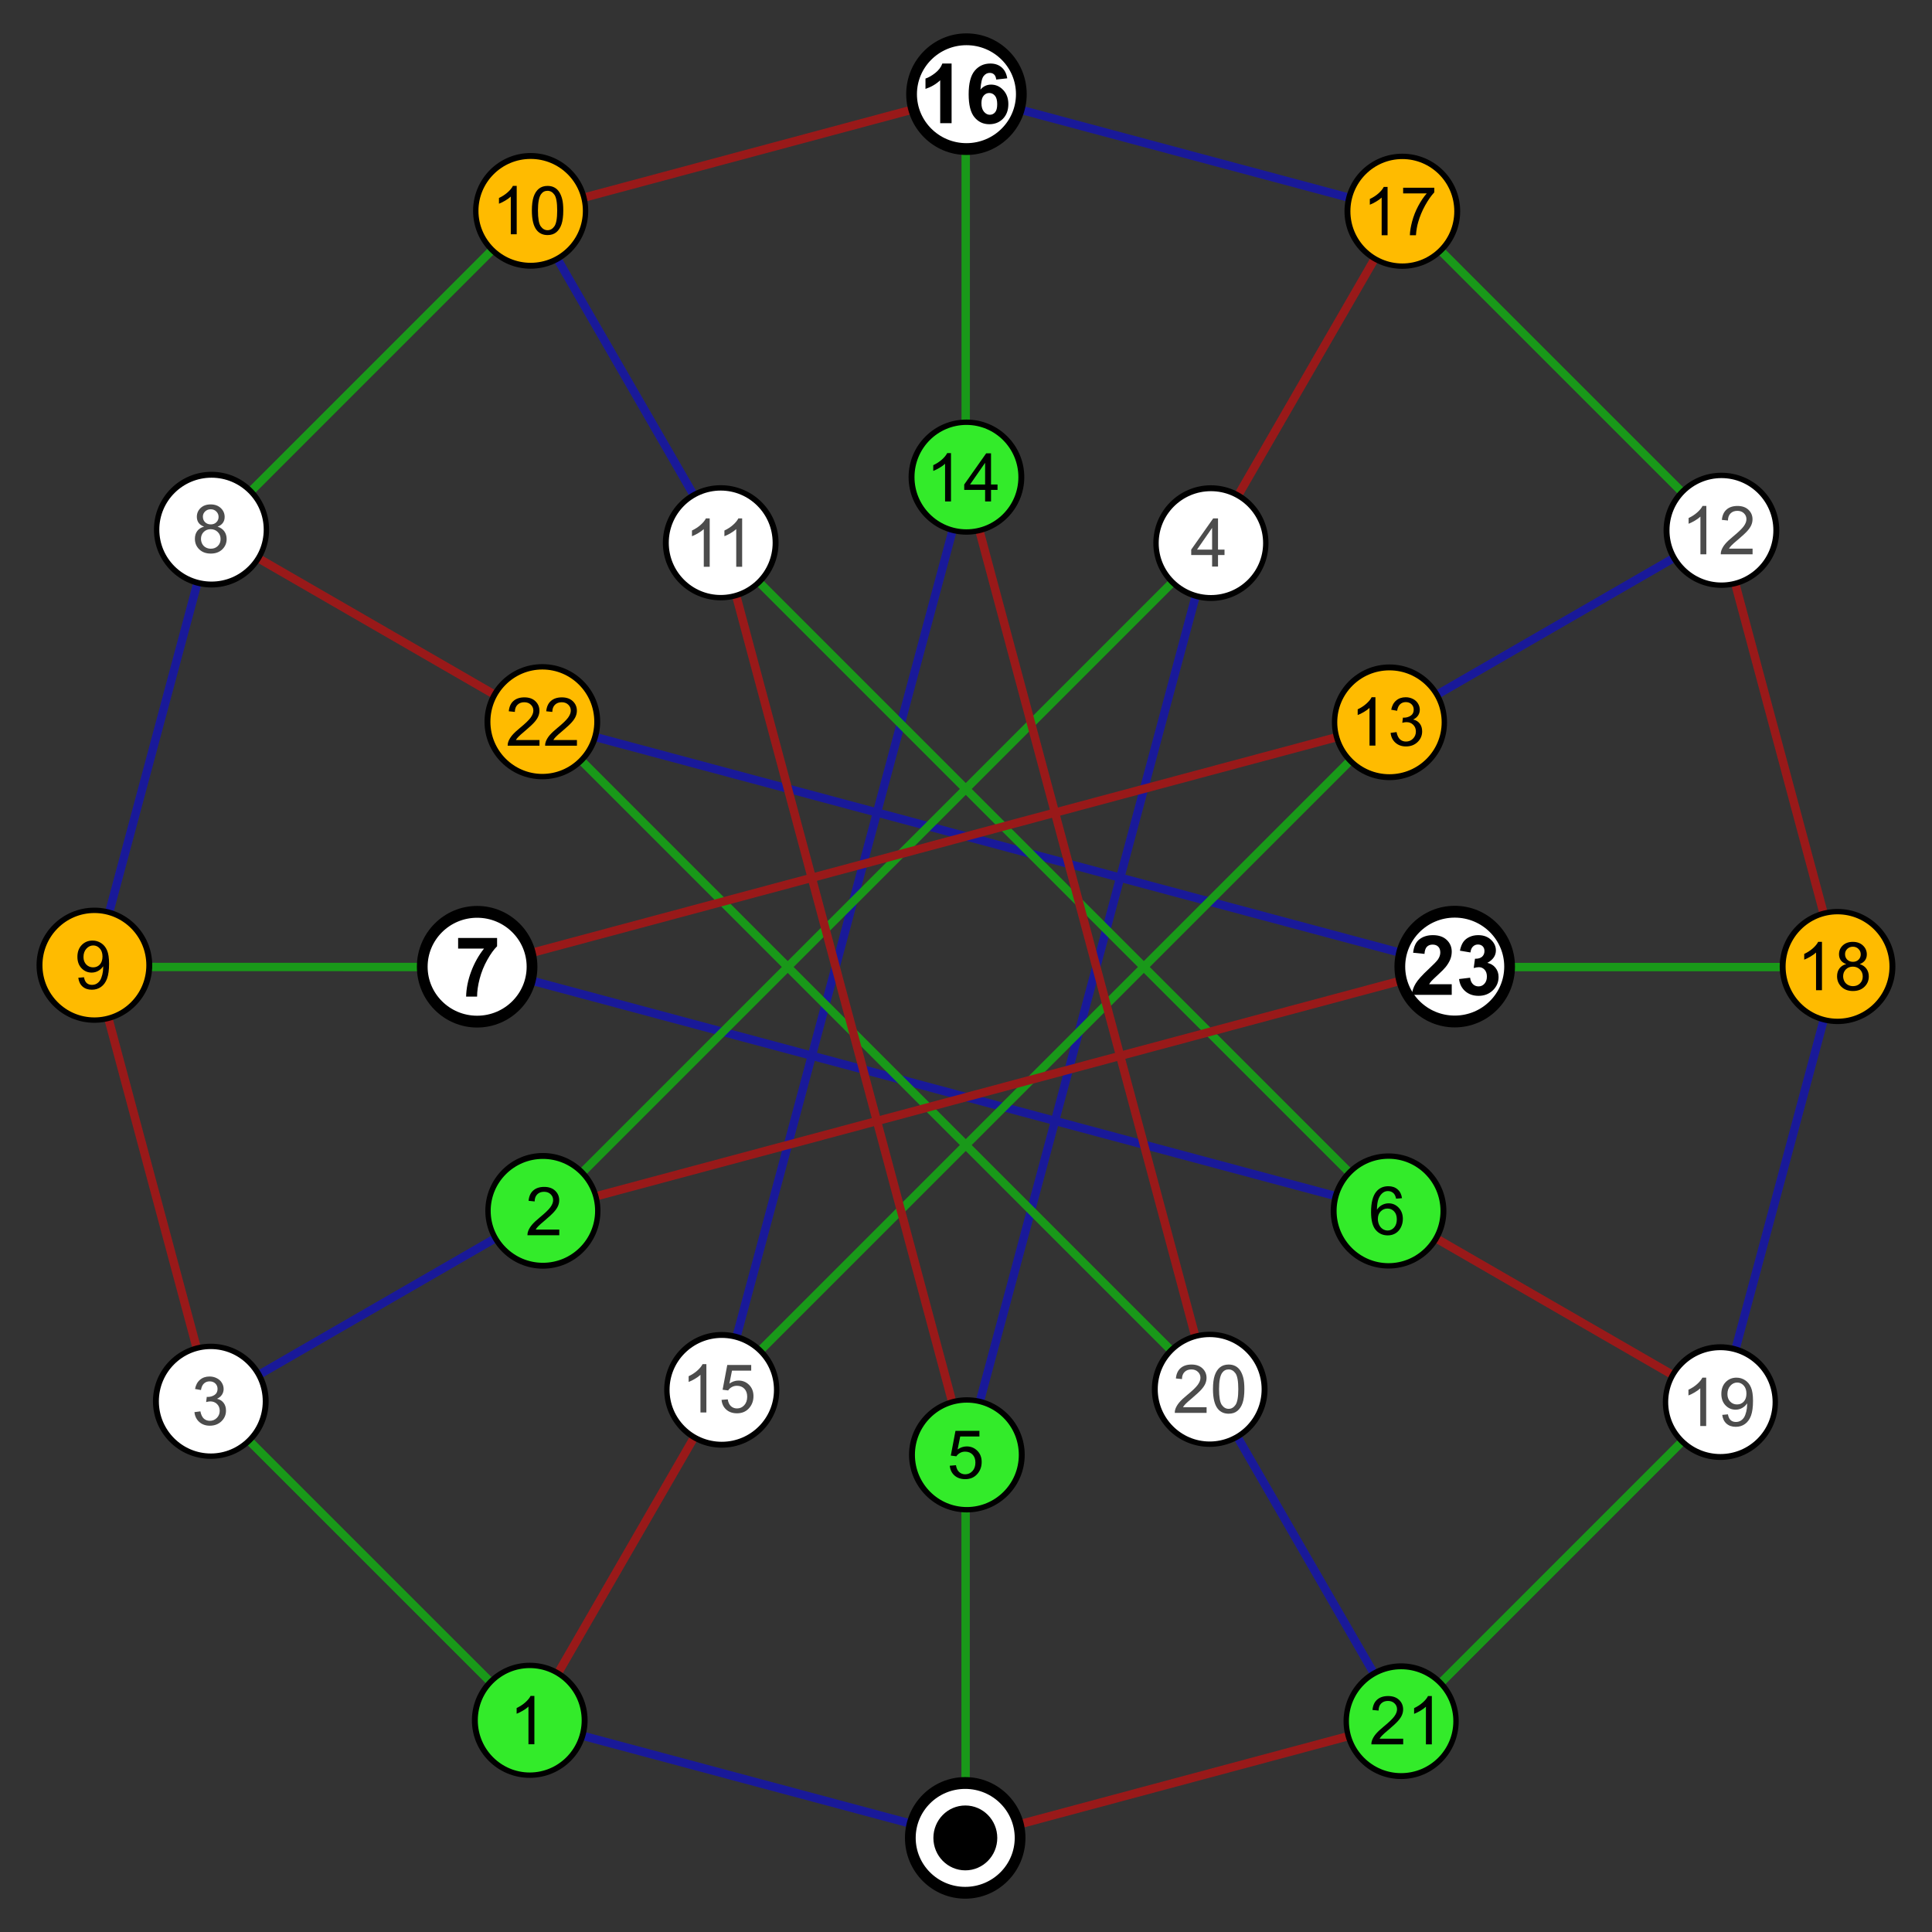 <?xml version="1.0" encoding="UTF-8" standalone="no"?>
<!-- Created with Inkscape (http://www.inkscape.org/) -->

<svg
   xmlns:dc="http://purl.org/dc/elements/1.1/"
   xmlns:cc="http://creativecommons.org/ns#"
   xmlns:rdf="http://www.w3.org/1999/02/22-rdf-syntax-ns#"
   xmlns:svg="http://www.w3.org/2000/svg"
   xmlns="http://www.w3.org/2000/svg"
   xmlns:sodipodi="http://sodipodi.sourceforge.net/DTD/sodipodi-0.dtd"
   xmlns:inkscape="http://www.inkscape.org/namespaces/inkscape"
   id="svg2985"
   version="1.1"
   inkscape:version="0.48.0 r9654"
   width="748.297"
   height="748.297"
   sodipodi:docname="Symmetric_group_4;_Cayley_graph_1,5,21_(Nauru_Petersen);_numbers.svg">
  <rect width="100%" height="100%" fill="#333333" stroke="none"/>
  <defs
     id="defs2989" />
  <sodipodi:namedview
     pagecolor="#ffffff"
     bordercolor="#666666"
     borderopacity="1"
     objecttolerance="10"
     gridtolerance="10"
     guidetolerance="10"
     inkscape:pageopacity="0"
     inkscape:pageshadow="2"
     inkscape:window-width="1024"
     inkscape:window-height="721"
     id="namedview2987"
     showgrid="false"
     showguides="true"
     inkscape:guide-bbox="true"
     inkscape:zoom="0.22102731"
     inkscape:cx="360.84098"
     inkscape:cy="373.59659"
     inkscape:window-x="-4"
     inkscape:window-y="-4"
     inkscape:window-maximized="1"
     inkscape:current-layer="layer5"
     fit-margin-top="0"
     fit-margin-left="0"
     fit-margin-right="0"
     fit-margin-bottom="0" />
  <g
     inkscape:groupmode="layer"
     id="layer3"
     inkscape:label="lines"
     transform="translate(218.318,218.18)"
     style="display:inline"
     sodipodi:insensitive="true">
    <g
       id="g3263"
       transform="matrix(0.5,-0.866,0.866,0.5,-57.439,213.154)"
       style="opacity:0.5">
      <path
         style="color:#000000;fill:none;stroke:#0000ff;stroke-width:3.249;stroke-linecap:butt;stroke-linejoin:miter;stroke-miterlimit:4;stroke-opacity:1;stroke-dasharray:none;stroke-dashoffset:0;marker:none;visibility:visible;display:inline;overflow:visible"
         d="M 9.028,246.091 327.994,160.625"
         id="path4039"
         inkscape:connector-curvature="0"
         sodipodi:nodetypes="cc" />
      <path
         style="color:#000000;fill:none;stroke:#0000ff;stroke-width:3.249;stroke-linecap:butt;stroke-linejoin:miter;stroke-miterlimit:4;stroke-opacity:1;stroke-dasharray:none;stroke-dashoffset:0;marker:none;visibility:visible;display:inline;overflow:visible"
         d="M -16.021,151.836 302.945,66.369"
         id="path4041"
         inkscape:connector-curvature="0"
         sodipodi:nodetypes="cc" />
      <path
         sodipodi:nodetypes="cc"
         inkscape:connector-curvature="0"
         id="path4013-8"
         d="M 160.289,-15.893 245.756,303.073"
         style="color:#000000;fill:none;stroke:#0000ff;stroke-width:3.249;stroke-linecap:butt;stroke-linejoin:miter;stroke-miterlimit:4;stroke-opacity:1;stroke-dasharray:none;stroke-dashoffset:0;marker:none;visibility:visible;display:inline;overflow:visible" />
      <path
         sodipodi:nodetypes="cc"
         inkscape:connector-curvature="0"
         id="path4013"
         d="M 66.033,9.157 151.5,328.122"
         style="color:#000000;fill:none;stroke:#0000ff;stroke-width:3.249;stroke-linecap:butt;stroke-linejoin:miter;stroke-miterlimit:4;stroke-opacity:1;stroke-dasharray:none;stroke-dashoffset:0;marker:none;visibility:visible;display:inline;overflow:visible" />
      <path
         style="color:#000000;fill:none;stroke:#00ff00;stroke-width:3.249;stroke-linecap:butt;stroke-linejoin:miter;stroke-miterlimit:4;stroke-opacity:1;stroke-dasharray:none;stroke-dashoffset:0;marker:none;visibility:visible;display:inline;overflow:visible"
         d="M 160.147,328.365 245.613,9.399"
         id="path4135"
         inkscape:connector-curvature="0"
         sodipodi:nodetypes="cc" />
      <path
         sodipodi:nodetypes="cc"
         inkscape:connector-curvature="0"
         id="path4131"
         d="m -16.542,160.53 318.966,85.467"
         style="color:#000000;fill:none;stroke:#00ff00;stroke-width:3.249;stroke-linecap:butt;stroke-linejoin:miter;stroke-miterlimit:4;stroke-opacity:1;stroke-dasharray:none;stroke-dashoffset:0;marker:none;visibility:visible;display:inline;overflow:visible" />
      <path
         sodipodi:nodetypes="cc"
         inkscape:connector-curvature="0"
         id="path4133"
         d="M 8.892,66.377 327.858,151.844"
         style="color:#000000;fill:none;stroke:#00ff00;stroke-width:3.249;stroke-linecap:butt;stroke-linejoin:miter;stroke-miterlimit:4;stroke-opacity:1;stroke-dasharray:none;stroke-dashoffset:0;marker:none;visibility:visible;display:inline;overflow:visible" />
      <path
         style="color:#000000;fill:none;stroke:#00ff00;stroke-width:3.249;stroke-linecap:butt;stroke-linejoin:miter;stroke-miterlimit:4;stroke-opacity:1;stroke-dasharray:none;stroke-dashoffset:0;marker:none;visibility:visible;display:inline;overflow:visible"
         d="M 65.994,302.931 151.461,-16.035"
         id="path4137"
         inkscape:connector-curvature="0"
         sodipodi:nodetypes="cc" />
      <path
         sodipodi:nodetypes="cc"
         inkscape:connector-curvature="0"
         id="path3016"
         d="M 4.575,-140.71 138.846,-176.704"
         style="color:#000000;fill:none;stroke:#0000ff;stroke-width:3.249;stroke-linecap:butt;stroke-linejoin:miter;stroke-miterlimit:4;stroke-opacity:1;stroke-dasharray:none;stroke-dashoffset:0;marker:none;visibility:visible;display:inline;overflow:visible" />
      <path
         sodipodi:nodetypes="cc"
         inkscape:connector-curvature="0"
         id="path3016-9"
         d="M 173.009,489.416 307.28,453.422"
         style="color:#000000;fill:none;stroke:#0000ff;stroke-width:3.249;stroke-linecap:butt;stroke-linejoin:miter;stroke-miterlimit:4;stroke-opacity:1;stroke-dasharray:none;stroke-dashoffset:0;marker:none;visibility:visible;display:inline;overflow:visible" />
      <path
         style="color:#000000;fill:none;stroke:#0000ff;stroke-width:3.249;stroke-linecap:butt;stroke-linejoin:miter;stroke-miterlimit:4;stroke-opacity:1;stroke-dasharray:none;stroke-dashoffset:0;marker:none;visibility:visible;display:inline;overflow:visible"
         d="M -141.227,307.377 -177.221,173.106"
         id="path3971"
         inkscape:connector-curvature="0"
         sodipodi:nodetypes="cc" />
      <path
         style="color:#000000;fill:none;stroke:#0000ff;stroke-width:3.249;stroke-linecap:butt;stroke-linejoin:miter;stroke-miterlimit:4;stroke-opacity:1;stroke-dasharray:none;stroke-dashoffset:0;marker:none;visibility:visible;display:inline;overflow:visible"
         d="M 488.899,138.943 452.905,4.671"
         id="path3973"
         inkscape:connector-curvature="0"
         sodipodi:nodetypes="cc" />
      <path
         sodipodi:nodetypes="cc"
         inkscape:connector-curvature="0"
         id="path3979"
         d="M -121.164,-3.805 -23.691,52.477"
         style="color:#000000;fill:none;stroke:#0000ff;stroke-width:3.249;stroke-linecap:butt;stroke-linejoin:miter;stroke-miterlimit:4;stroke-opacity:1;stroke-dasharray:none;stroke-dashoffset:0;marker:none;visibility:visible;display:inline;overflow:visible" />
      <path
         sodipodi:nodetypes="cc"
         inkscape:connector-curvature="0"
         id="path3979-4"
         d="m 335.064,259.631 97.473,56.282"
         style="color:#000000;fill:none;stroke:#0000ff;stroke-width:3.249;stroke-linecap:butt;stroke-linejoin:miter;stroke-miterlimit:4;stroke-opacity:1;stroke-dasharray:none;stroke-dashoffset:0;marker:none;visibility:visible;display:inline;overflow:visible" />
      <path
         style="color:#000000;fill:none;stroke:#0000ff;stroke-width:3.249;stroke-linecap:butt;stroke-linejoin:miter;stroke-miterlimit:4;stroke-opacity:1;stroke-dasharray:none;stroke-dashoffset:0;marker:none;visibility:visible;display:inline;overflow:visible"
         d="m 315.915,-120.853 -56.282,97.473"
         id="path4005"
         inkscape:connector-curvature="0"
         sodipodi:nodetypes="cc" />
      <path
         style="color:#000000;fill:none;stroke:#0000ff;stroke-width:3.249;stroke-linecap:butt;stroke-linejoin:miter;stroke-miterlimit:4;stroke-opacity:1;stroke-dasharray:none;stroke-dashoffset:0;marker:none;visibility:visible;display:inline;overflow:visible"
         d="M 52.479,335.375 -3.803,432.848"
         id="path4007"
         inkscape:connector-curvature="0"
         sodipodi:nodetypes="cc" />
      <path
         style="color:#000000;fill:none;stroke:#ff0000;stroke-width:3.249;stroke-linecap:butt;stroke-linejoin:miter;stroke-miterlimit:4;stroke-opacity:1;stroke-dasharray:none;stroke-dashoffset:0;marker:none;visibility:visible;display:inline;overflow:visible"
         d="m -123.681,-25.235 98.285,-98.307"
         id="path4063"
         inkscape:connector-curvature="0"
         sodipodi:nodetypes="cc" />
      <path
         style="color:#000000;fill:none;stroke:#ff0000;stroke-width:3.249;stroke-linecap:butt;stroke-linejoin:miter;stroke-miterlimit:4;stroke-opacity:1;stroke-dasharray:none;stroke-dashoffset:0;marker:none;visibility:visible;display:inline;overflow:visible"
         d="m 337.251,436.254 98.285,-98.307"
         id="path4065"
         inkscape:connector-curvature="0"
         sodipodi:nodetypes="cc" />
      <path
         sodipodi:nodetypes="cc"
         inkscape:connector-curvature="0"
         id="path4067"
         d="M -25.906,435.721 -124.213,337.436"
         style="color:#000000;fill:none;stroke:#ff0000;stroke-width:3.249;stroke-linecap:butt;stroke-linejoin:miter;stroke-miterlimit:4;stroke-opacity:1;stroke-dasharray:none;stroke-dashoffset:0;marker:none;visibility:visible;display:inline;overflow:visible" />
      <path
         sodipodi:nodetypes="cc"
         inkscape:connector-curvature="0"
         id="path4069"
         d="m 435.582,-25.21 -98.307,-98.285"
         style="color:#000000;fill:none;stroke:#ff0000;stroke-width:3.249;stroke-linecap:butt;stroke-linejoin:miter;stroke-miterlimit:4;stroke-opacity:1;stroke-dasharray:none;stroke-dashoffset:0;marker:none;visibility:visible;display:inline;overflow:visible" />
      <path
         style="color:#000000;fill:none;stroke:#ff0000;stroke-width:3.249;stroke-linecap:butt;stroke-linejoin:miter;stroke-miterlimit:4;stroke-opacity:1;stroke-dasharray:none;stroke-dashoffset:0;marker:none;visibility:visible;display:inline;overflow:visible"
         d="m -164.121,156.198 112.555,0.005"
         id="path4071"
         inkscape:connector-curvature="0"
         sodipodi:nodetypes="cc" />
      <path
         style="color:#000000;fill:none;stroke:#ff0000;stroke-width:3.249;stroke-linecap:butt;stroke-linejoin:miter;stroke-miterlimit:4;stroke-opacity:1;stroke-dasharray:none;stroke-dashoffset:0;marker:none;visibility:visible;display:inline;overflow:visible"
         d="m 362.702,156.226 112.555,0.005"
         id="path4073"
         inkscape:connector-curvature="0"
         sodipodi:nodetypes="cc" />
      <path
         sodipodi:nodetypes="cc"
         inkscape:connector-curvature="0"
         id="path4075"
         d="m 155.876,-163.708 -0.005,112.555"
         style="color:#000000;fill:none;stroke:#ff0000;stroke-width:3.249;stroke-linecap:butt;stroke-linejoin:miter;stroke-miterlimit:4;stroke-opacity:1;stroke-dasharray:none;stroke-dashoffset:0;marker:none;visibility:visible;display:inline;overflow:visible" />
      <path
         sodipodi:nodetypes="cc"
         inkscape:connector-curvature="0"
         id="path4077"
         d="m 155.848,363.115 -0.005,112.555"
         style="color:#000000;fill:none;stroke:#ff0000;stroke-width:3.249;stroke-linecap:butt;stroke-linejoin:miter;stroke-miterlimit:4;stroke-opacity:1;stroke-dasharray:none;stroke-dashoffset:0;marker:none;visibility:visible;display:inline;overflow:visible" />
      <path
         style="color:#000000;fill:none;stroke:#ff0000;stroke-width:3.249;stroke-linecap:butt;stroke-linejoin:miter;stroke-miterlimit:4;stroke-opacity:1;stroke-dasharray:none;stroke-dashoffset:0;marker:none;visibility:visible;display:inline;overflow:visible"
         d="M 4.477,73.825 237.976,307.324"
         id="path4079"
         inkscape:connector-curvature="0"
         sodipodi:nodetypes="cc" />
      <path
         style="color:#000000;fill:none;stroke:#ff0000;stroke-width:3.249;stroke-linecap:butt;stroke-linejoin:miter;stroke-miterlimit:4;stroke-opacity:1;stroke-dasharray:none;stroke-dashoffset:0;marker:none;visibility:visible;display:inline;overflow:visible"
         d="M 73.58,5.003 307.079,238.502"
         id="path4081"
         inkscape:connector-curvature="0"
         sodipodi:nodetypes="cc" />
      <path
         sodipodi:nodetypes="cc"
         inkscape:connector-curvature="0"
         id="path4083"
         d="M 73.577,307.519 307.076,74.019"
         style="color:#000000;fill:none;stroke:#ff0000;stroke-width:3.249;stroke-linecap:butt;stroke-linejoin:miter;stroke-miterlimit:4;stroke-opacity:1;stroke-dasharray:none;stroke-dashoffset:0;marker:none;visibility:visible;display:inline;overflow:visible" />
      <path
         sodipodi:nodetypes="cc"
         inkscape:connector-curvature="0"
         id="path4085"
         d="M 4.755,238.416 238.255,4.916"
         style="color:#000000;fill:none;stroke:#ff0000;stroke-width:3.249;stroke-linecap:butt;stroke-linejoin:miter;stroke-miterlimit:4;stroke-opacity:1;stroke-dasharray:none;stroke-dashoffset:0;marker:none;visibility:visible;display:inline;overflow:visible" />
      <path
         sodipodi:nodetypes="cc"
         inkscape:connector-curvature="0"
         id="path4115"
         d="M -177.06,138.821 -141.096,4.542"
         style="color:#000000;fill:none;stroke:#00ff00;stroke-width:3.249;stroke-linecap:butt;stroke-linejoin:miter;stroke-miterlimit:4;stroke-opacity:1;stroke-dasharray:none;stroke-dashoffset:0;marker:none;visibility:visible;display:inline;overflow:visible" />
      <path
         sodipodi:nodetypes="cc"
         inkscape:connector-curvature="0"
         id="path4117"
         d="M 452.862,308.016 488.827,173.737"
         style="color:#000000;fill:none;stroke:#00ff00;stroke-width:3.249;stroke-linecap:butt;stroke-linejoin:miter;stroke-miterlimit:4;stroke-opacity:1;stroke-dasharray:none;stroke-dashoffset:0;marker:none;visibility:visible;display:inline;overflow:visible" />
      <path
         style="color:#000000;fill:none;stroke:#00ff00;stroke-width:3.249;stroke-linecap:butt;stroke-linejoin:miter;stroke-miterlimit:4;stroke-opacity:1;stroke-dasharray:none;stroke-dashoffset:0;marker:none;visibility:visible;display:inline;overflow:visible"
         d="M 138.093,489.133 3.814,453.169"
         id="path4119"
         inkscape:connector-curvature="0"
         sodipodi:nodetypes="cc" />
      <path
         style="color:#000000;fill:none;stroke:#00ff00;stroke-width:3.249;stroke-linecap:butt;stroke-linejoin:miter;stroke-miterlimit:4;stroke-opacity:1;stroke-dasharray:none;stroke-dashoffset:0;marker:none;visibility:visible;display:inline;overflow:visible"
         d="M 307.288,-140.789 173.009,-176.754"
         id="path4121"
         inkscape:connector-curvature="0"
         sodipodi:nodetypes="cc" />
      <path
         sodipodi:nodetypes="cc"
         inkscape:connector-curvature="0"
         id="path4123"
         d="m -121.366,316.167 97.478,-56.273"
         style="color:#000000;fill:none;stroke:#00ff00;stroke-width:3.249;stroke-linecap:butt;stroke-linejoin:miter;stroke-miterlimit:4;stroke-opacity:1;stroke-dasharray:none;stroke-dashoffset:0;marker:none;visibility:visible;display:inline;overflow:visible" />
      <path
         sodipodi:nodetypes="cc"
         inkscape:connector-curvature="0"
         id="path4125"
         d="M 334.89,52.78 432.368,-3.493"
         style="color:#000000;fill:none;stroke:#00ff00;stroke-width:3.249;stroke-linecap:butt;stroke-linejoin:miter;stroke-miterlimit:4;stroke-opacity:1;stroke-dasharray:none;stroke-dashoffset:0;marker:none;visibility:visible;display:inline;overflow:visible" />
      <path
         style="color:#000000;fill:none;stroke:#00ff00;stroke-width:3.249;stroke-linecap:butt;stroke-linejoin:miter;stroke-miterlimit:4;stroke-opacity:1;stroke-dasharray:none;stroke-dashoffset:0;marker:none;visibility:visible;display:inline;overflow:visible"
         d="m -4.193,-120.879 56.273,97.478"
         id="path4127"
         inkscape:connector-curvature="0"
         sodipodi:nodetypes="cc" />
      <path
         style="color:#000000;fill:none;stroke:#00ff00;stroke-width:3.249;stroke-linecap:butt;stroke-linejoin:miter;stroke-miterlimit:4;stroke-opacity:1;stroke-dasharray:none;stroke-dashoffset:0;marker:none;visibility:visible;display:inline;overflow:visible"
         d="m 259.194,335.378 56.273,97.478"
         id="path4129"
         inkscape:connector-curvature="0"
         sodipodi:nodetypes="cc" />
    </g>
  </g>
  <g
     inkscape:groupmode="layer"
     id="layer4"
     inkscape:label="vertices"
     transform="translate(218.318, 218.18)"
     style="display: none;"
     sodipodi:insensitive="true">
    <path
       sodipodi:type="arc"
       style="opacity: 0.5; fill: rgb(0, 0, 0); fill-opacity: 1; stroke: none;"
       id="path3833"
       sodipodi:cx="115.44354"
       sodipodi:cy="5.5700378"
       sodipodi:rx="7.5864944"
       sodipodi:ry="7.121285"
       d="m 123.03,5.57 c 0,3.933 -3.397,7.121 -7.587,7.121 -4.19,0 -7.586,-3.188 -7.586,-7.121 0,-3.933 3.397,-7.121 7.586,-7.121 4.19,0 7.587,3.188 7.587,7.121 z"
       transform="matrix(2.29, -0.613, 0.648, 2.418, -280.707, -79.154)" />
    <path
       sodipodi:type="arc"
       style="opacity: 0.5; fill: rgb(0, 0, 0); fill-opacity: 1; stroke: none;"
       id="path3833-7"
       sodipodi:cx="115.44354"
       sodipodi:cy="5.5700378"
       sodipodi:rx="7.5864944"
       sodipodi:ry="7.121285"
       d="m 123.03,5.57 c 0,3.933 -3.397,7.121 -7.587,7.121 -4.19,0 -7.586,-3.188 -7.586,-7.121 0,-3.933 3.397,-7.121 7.586,-7.121 4.19,0 7.587,3.188 7.587,7.121 z"
       transform="matrix(2.29, -0.613, 0.648, 2.418, -207.061, 49.443)" />
    <path
       sodipodi:type="arc"
       style="opacity: 0.5; fill: rgb(0, 0, 0); fill-opacity: 1; stroke: none;"
       id="path3833-4"
       sodipodi:cx="115.44354"
       sodipodi:cy="5.5700378"
       sodipodi:rx="7.5864944"
       sodipodi:ry="7.121285"
       d="m 123.03,5.57 c 0,3.933 -3.397,7.121 -7.587,7.121 -4.19,0 -7.586,-3.188 -7.586,-7.121 0,-3.933 3.397,-7.121 7.586,-7.121 4.19,0 7.587,3.188 7.587,7.121 z"
       transform="matrix(2.29, -0.613, 0.648, 2.418, -17.722, 377.335)" />
    <path
       sodipodi:type="arc"
       style="opacity: 0.5; fill: rgb(0, 0, 0); fill-opacity: 1; stroke: none;"
       id="path3833-0"
       sodipodi:cx="115.44354"
       sodipodi:cy="5.5700378"
       sodipodi:rx="7.5864944"
       sodipodi:ry="7.121285"
       d="m 123.03,5.57 c 0,3.933 -3.397,7.121 -7.587,7.121 -4.19,0 -7.586,-3.188 -7.586,-7.121 0,-3.933 3.397,-7.121 7.586,-7.121 4.19,0 7.587,3.188 7.587,7.121 z"
       transform="matrix(2.29, -0.613, 0.648, 2.418, 56.518, 505.8)" />
    <path
       transform="matrix(1.676, -1.676, 1.77, 1.77, -339.784, 170.615)"
       d="m 123.03,5.57 c 0,3.933 -3.397,7.121 -7.587,7.121 -4.19,0 -7.586,-3.188 -7.586,-7.121 0,-3.933 3.397,-7.121 7.586,-7.121 4.19,0 7.587,3.188 7.587,7.121 z"
       sodipodi:ry="7.121285"
       sodipodi:rx="7.5864944"
       sodipodi:cy="5.5700378"
       sodipodi:cx="115.44354"
       id="path3875"
       style="opacity: 0.5; fill: rgb(0, 0, 0); fill-opacity: 1; stroke: none;"
       sodipodi:type="arc" />
    <path
       transform="matrix(1.676, -1.676, 1.77, 1.77, -211.706, 245.161)"
       d="m 123.03,5.57 c 0,3.933 -3.397,7.121 -7.587,7.121 -4.19,0 -7.586,-3.188 -7.586,-7.121 0,-3.933 3.397,-7.121 7.586,-7.121 4.19,0 7.587,3.188 7.587,7.121 z"
       sodipodi:ry="7.121285"
       sodipodi:rx="7.5864944"
       sodipodi:cy="5.5700378"
       sodipodi:cx="115.44354"
       id="path3877"
       style="opacity: 0.5; fill: rgb(0, 0, 0); fill-opacity: 1; stroke: none;"
       sodipodi:type="arc" />
    <path
       transform="matrix(1.676, -1.676, 1.77, 1.77, 116.213, 434.454)"
       d="m 123.03,5.57 c 0,3.933 -3.397,7.121 -7.587,7.121 -4.19,0 -7.586,-3.188 -7.586,-7.121 0,-3.933 3.397,-7.121 7.586,-7.121 4.19,0 7.587,3.188 7.587,7.121 z"
       sodipodi:ry="7.121285"
       sodipodi:rx="7.5864944"
       sodipodi:cy="5.5700378"
       sodipodi:cx="115.44354"
       id="path3879"
       style="opacity: 0.5; fill: rgb(0, 0, 0); fill-opacity: 1; stroke: none;"
       sodipodi:type="arc" />
    <path
       transform="matrix(1.676, -1.676, 1.77, 1.77, 244.739, 508.588)"
       d="m 123.03,5.57 c 0,3.933 -3.397,7.121 -7.587,7.121 -4.19,0 -7.586,-3.188 -7.586,-7.121 0,-3.933 3.397,-7.121 7.586,-7.121 4.19,0 7.587,3.188 7.587,7.121 z"
       sodipodi:ry="7.121285"
       sodipodi:rx="7.5864944"
       sodipodi:cy="5.5700378"
       sodipodi:cx="115.44354"
       id="path3881"
       style="opacity: 0.5; fill: rgb(0, 0, 0); fill-opacity: 1; stroke: none;"
       sodipodi:type="arc" />
    <path
       sodipodi:type="arc"
       style="opacity: 0.5; fill: rgb(0, 0, 0); fill-opacity: 1; stroke: none;"
       id="path3885"
       sodipodi:cx="115.44354"
       sodipodi:cy="5.5700378"
       sodipodi:rx="7.5864944"
       sodipodi:ry="7.121285"
       d="m 123.03,5.57 c 0,3.933 -3.397,7.121 -7.587,7.121 -4.19,0 -7.586,-3.188 -7.586,-7.121 0,-3.933 3.397,-7.121 7.586,-7.121 4.19,0 7.587,3.188 7.587,7.121 z"
       transform="matrix(0.613, -2.29, 2.418, 0.648, -266.06, 416.46)" />
    <path
       sodipodi:type="arc"
       style="opacity: 0.5; fill: rgb(0, 0, 0); fill-opacity: 1; stroke: none;"
       id="path3887"
       sodipodi:cx="115.44354"
       sodipodi:cy="5.5700378"
       sodipodi:rx="7.5864944"
       sodipodi:ry="7.121285"
       d="m 123.03,5.57 c 0,3.933 -3.397,7.121 -7.587,7.121 -4.19,0 -7.586,-3.188 -7.586,-7.121 0,-3.933 3.397,-7.121 7.586,-7.121 4.19,0 7.587,3.188 7.587,7.121 z"
       transform="matrix(0.613, -2.29, 2.418, 0.648, -117.869, 416.98)" />
    <path
       sodipodi:type="arc"
       style="opacity: 0.5; fill: rgb(0, 0, 0); fill-opacity: 1; stroke: none;"
       id="path3889"
       sodipodi:cx="115.44354"
       sodipodi:cy="5.5700378"
       sodipodi:rx="7.5864944"
       sodipodi:ry="7.121285"
       d="m 123.03,5.57 c 0,3.933 -3.397,7.121 -7.587,7.121 -4.19,0 -7.586,-3.188 -7.586,-7.121 0,-3.933 3.397,-7.121 7.586,-7.121 4.19,0 7.587,3.188 7.587,7.121 z"
       transform="matrix(0.613, -2.29, 2.418, 0.648, 260.763, 416.953)" />
    <path
       sodipodi:type="arc"
       style="opacity: 0.5; fill: rgb(0, 0, 0); fill-opacity: 1; stroke: none;"
       id="path3891"
       sodipodi:cx="115.44354"
       sodipodi:cy="5.5700378"
       sodipodi:rx="7.5864944"
       sodipodi:ry="7.121285"
       d="m 123.03,5.57 c 0,3.933 -3.397,7.121 -7.587,7.121 -4.19,0 -7.586,-3.188 -7.586,-7.121 0,-3.933 3.397,-7.121 7.586,-7.121 4.19,0 7.587,3.188 7.587,7.121 z"
       transform="matrix(0.613, -2.29, 2.418, 0.648, 409.137, 416.892)" />
    <path
       transform="matrix(-0.613, -2.29, 2.418, -0.648, -79.292, 592.507)"
       d="m 123.03,5.57 c 0,3.933 -3.397,7.121 -7.587,7.121 -4.19,0 -7.586,-3.188 -7.586,-7.121 0,-3.933 3.397,-7.121 7.586,-7.121 4.19,0 7.587,3.188 7.587,7.121 z"
       sodipodi:ry="7.121285"
       sodipodi:rx="7.5864944"
       sodipodi:cy="5.5700378"
       sodipodi:cx="115.44354"
       id="path3895"
       style="opacity: 0.5; fill: rgb(0, 0, 0); fill-opacity: 1; stroke: none;"
       sodipodi:type="arc" />
    <path
       transform="matrix(-0.613, -2.29, 2.418, -0.648, 49.305, 518.861)"
       d="m 123.03,5.57 c 0,3.933 -3.397,7.121 -7.587,7.121 -4.19,0 -7.586,-3.188 -7.586,-7.121 0,-3.933 3.397,-7.121 7.586,-7.121 4.19,0 7.587,3.188 7.587,7.121 z"
       sodipodi:ry="7.121285"
       sodipodi:rx="7.5864944"
       sodipodi:cy="5.5700378"
       sodipodi:cx="115.44354"
       id="path3897"
       style="opacity: 0.5; fill: rgb(0, 0, 0); fill-opacity: 1; stroke: none;"
       sodipodi:type="arc" />
    <path
       transform="matrix(-0.613, -2.29, 2.418, -0.648, 377.197, 329.521)"
       d="m 123.03,5.57 c 0,3.933 -3.397,7.121 -7.587,7.121 -4.19,0 -7.586,-3.188 -7.586,-7.121 0,-3.933 3.397,-7.121 7.586,-7.121 4.19,0 7.587,3.188 7.587,7.121 z"
       sodipodi:ry="7.121285"
       sodipodi:rx="7.5864944"
       sodipodi:cy="5.5700378"
       sodipodi:cx="115.44354"
       id="path3899"
       style="opacity: 0.5; fill: rgb(0, 0, 0); fill-opacity: 1; stroke: none;"
       sodipodi:type="arc" />
    <path
       transform="matrix(-0.613, -2.29, 2.418, -0.648, 505.662, 255.282)"
       d="m 123.03,5.57 c 0,3.933 -3.397,7.121 -7.587,7.121 -4.19,0 -7.586,-3.188 -7.586,-7.121 0,-3.933 3.397,-7.121 7.586,-7.121 4.19,0 7.587,3.188 7.587,7.121 z"
       sodipodi:ry="7.121285"
       sodipodi:rx="7.5864944"
       sodipodi:cy="5.5700378"
       sodipodi:cx="115.44354"
       id="path3901"
       style="opacity: 0.5; fill: rgb(0, 0, 0); fill-opacity: 1; stroke: none;"
       sodipodi:type="arc" />
    <path
       sodipodi:type="arc"
       style="opacity: 0.5; fill: rgb(0, 0, 0); fill-opacity: 1; stroke: none;"
       id="path3905"
       sodipodi:cx="115.44354"
       sodipodi:cy="5.5700378"
       sodipodi:rx="7.5864944"
       sodipodi:ry="7.121285"
       d="m 123.03,5.57 c 0,3.933 -3.397,7.121 -7.587,7.121 -4.19,0 -7.586,-3.188 -7.586,-7.121 0,-3.933 3.397,-7.121 7.586,-7.121 4.19,0 7.587,3.188 7.587,7.121 z"
       transform="matrix(-1.676, -1.676, 1.77, -1.77, 170.477, 651.583)" />
    <path
       sodipodi:type="arc"
       style="opacity: 0.5; fill: rgb(0, 0, 0); fill-opacity: 1; stroke: none;"
       id="path3907"
       sodipodi:cx="115.44354"
       sodipodi:cy="5.5700378"
       sodipodi:rx="7.5864944"
       sodipodi:ry="7.121285"
       d="m 123.03,5.57 c 0,3.933 -3.397,7.121 -7.587,7.121 -4.19,0 -7.586,-3.188 -7.586,-7.121 0,-3.933 3.397,-7.121 7.586,-7.121 4.19,0 7.587,3.188 7.587,7.121 z"
       transform="matrix(-1.676, -1.676, 1.77, -1.77, 245.023, 523.506)" />
    <path
       sodipodi:type="arc"
       style="opacity: 0.5; fill: rgb(0, 0, 0); fill-opacity: 1; stroke: none;"
       id="path3909"
       sodipodi:cx="115.44354"
       sodipodi:cy="5.5700378"
       sodipodi:rx="7.5864944"
       sodipodi:ry="7.121285"
       d="m 123.03,5.57 c 0,3.933 -3.397,7.121 -7.587,7.121 -4.19,0 -7.586,-3.188 -7.586,-7.121 0,-3.933 3.397,-7.121 7.586,-7.121 4.19,0 7.587,3.188 7.587,7.121 z"
       transform="matrix(-1.676, -1.676, 1.77, -1.77, 434.316, 195.587)" />
    <path
       sodipodi:type="arc"
       style="opacity: 0.5; fill: rgb(0, 0, 0); fill-opacity: 1; stroke: none;"
       id="path3911"
       sodipodi:cx="115.44354"
       sodipodi:cy="5.5700378"
       sodipodi:rx="7.5864944"
       sodipodi:ry="7.121285"
       d="m 123.03,5.57 c 0,3.933 -3.397,7.121 -7.587,7.121 -4.19,0 -7.586,-3.188 -7.586,-7.121 0,-3.933 3.397,-7.121 7.586,-7.121 4.19,0 7.587,3.188 7.587,7.121 z"
       transform="matrix(-1.676, -1.676, 1.77, -1.77, 508.45, 67.061)" />
    <path
       transform="matrix(-2.29, -0.613, 0.648, -2.418, 416.322, 577.86)"
       d="m 123.03,5.57 c 0,3.933 -3.397,7.121 -7.587,7.121 -4.19,0 -7.586,-3.188 -7.586,-7.121 0,-3.933 3.397,-7.121 7.586,-7.121 4.19,0 7.587,3.188 7.587,7.121 z"
       sodipodi:ry="7.121285"
       sodipodi:rx="7.5864944"
       sodipodi:cy="5.5700378"
       sodipodi:cx="115.44354"
       id="path3915"
       style="opacity: 0.5; fill: rgb(0, 0, 0); fill-opacity: 1; stroke: none;"
       sodipodi:type="arc" />
    <path
       transform="matrix(-2.29, -0.613, 0.648, -2.418, 416.842, 429.669)"
       d="m 123.03,5.57 c 0,3.933 -3.397,7.121 -7.587,7.121 -4.19,0 -7.586,-3.188 -7.586,-7.121 0,-3.933 3.397,-7.121 7.586,-7.121 4.19,0 7.587,3.188 7.587,7.121 z"
       sodipodi:ry="7.121285"
       sodipodi:rx="7.5864944"
       sodipodi:cy="5.5700378"
       sodipodi:cx="115.44354"
       id="path3917"
       style="opacity: 0.5; fill: rgb(0, 0, 0); fill-opacity: 1; stroke: none;"
       sodipodi:type="arc" />
    <path
       transform="matrix(-2.29, -0.613, 0.648, -2.418, 416.815, 51.036)"
       d="m 123.03,5.57 c 0,3.933 -3.397,7.121 -7.587,7.121 -4.19,0 -7.586,-3.188 -7.586,-7.121 0,-3.933 3.397,-7.121 7.586,-7.121 4.19,0 7.587,3.188 7.587,7.121 z"
       sodipodi:ry="7.121285"
       sodipodi:rx="7.5864944"
       sodipodi:cy="5.5700378"
       sodipodi:cx="115.44354"
       id="path3919"
       style="opacity: 0.5; fill: rgb(0, 0, 0); fill-opacity: 1; stroke: none;"
       sodipodi:type="arc" />
    <path
       transform="matrix(-2.29, -0.613, 0.648, -2.418, 416.754, -97.338)"
       d="m 123.03,5.57 c 0,3.933 -3.397,7.121 -7.587,7.121 -4.19,0 -7.586,-3.188 -7.586,-7.121 0,-3.933 3.397,-7.121 7.586,-7.121 4.19,0 7.587,3.188 7.587,7.121 z"
       sodipodi:ry="7.121285"
       sodipodi:rx="7.5864944"
       sodipodi:cy="5.5700378"
       sodipodi:cx="115.44354"
       id="path3921"
       style="opacity: 0.5; fill: rgb(0, 0, 0); fill-opacity: 1; stroke: none;"
       sodipodi:type="arc" />
  </g>
  <g
     inkscape:groupmode="layer"
     id="layer5"
     inkscape:label="numbers"
     transform="translate(210.048,210.048)">
    <g
       transform="matrix(1.2,0,0,1.2,-282.624,-327.338)"
       id="g2491">
      <path
         transform="matrix(0.909,0,0,1,45.097,634.252)"
         d="m 379.134,56.693 c 0,9.785 -8.725,17.717 -19.488,17.717 -10.763,0 -19.488,-7.932 -19.488,-17.717 0,-9.785 8.725,-17.717 19.488,-17.717 10.763,0 19.488,7.932 19.488,17.717 z"
         sodipodi:ry="17.716536"
         sodipodi:rx="19.48819"
         sodipodi:cy="56.692909"
         sodipodi:cx="359.64566"
         id="path3190"
         style="fill:#ffffff;fill-opacity:1;stroke:#000000;stroke-width:3.815;stroke-miterlimit:4;stroke-opacity:1;stroke-dasharray:none;stroke-dashoffset:0"
         sodipodi:type="arc" />
      <path
         transform="matrix(0.781,0,0,0.727,322.619,726.868)"
         d="m 76.499,-49.397 c 0,7.953 -5.91,14.4 -13.2,14.4 -7.29,0 -13.2,-6.447 -13.2,-14.4 0,-7.953 5.91,-14.4 13.2,-14.4 7.29,0 13.2,6.447 13.2,14.4 z"
         sodipodi:ry="14.399848"
         sodipodi:rx="13.199861"
         sodipodi:cy="-49.397121"
         sodipodi:cx="63.299332"
         id="path3320"
         style="fill:#000000;fill-opacity:1;stroke:none;display:inline"
         sodipodi:type="arc" />
    </g>
    <g
       transform="matrix(1.2,0,0,1.2,-68.649,9.832)"
       id="g6423">
      <path
         transform="matrix(0,0.909,-1,0,109.843,45.097)"
         d="m 379.134,56.693 c 0,9.785 -8.725,17.717 -19.488,17.717 -10.763,0 -19.488,-7.932 -19.488,-17.717 0,-9.785 8.725,-17.717 19.488,-17.717 10.763,0 19.488,7.932 19.488,17.717 z"
         sodipodi:ry="17.716536"
         sodipodi:rx="19.48819"
         sodipodi:cy="56.692909"
         sodipodi:cx="359.64566"
         id="path3219"
         style="fill:#33eb2a;fill-opacity:1;stroke:#000000;stroke-width:1.907;stroke-miterlimit:4;stroke-opacity:1;stroke-dasharray:none;stroke-dashoffset:0"
         sodipodi:type="arc" />
      <path
         id="text3611"
         d="m 54.644,379.758 -1.908,0 0,-12.159 c -0.459,0.438 -1.064,0.876 -1.813,1.314 -0.742,0.438 -1.41,0.767 -2.003,0.986 l 0,-1.844 c 1.067,-0.502 2,-1.109 2.799,-1.823 0.799,-0.714 1.364,-1.406 1.696,-2.078 l 1.23,0 0,15.604"
         style="font-size:21px;font-style:normal;font-variant:normal;font-weight:normal;font-stretch:normal;text-align:start;line-height:100%;text-anchor:start;fill:#000000;fill-opacity:1;stroke:none;display:inline;font-family:Arial"
         inkscape:connector-curvature="0" />
    </g>
    <g
       transform="matrix(1.2,0,0,1.2,-446.193,-493.664)"
       id="g6399">
      <path
         transform="matrix(0.909,0,0,1,45.097,570.472)"
         d="m 379.134,56.693 c 0,9.785 -8.725,17.717 -19.488,17.717 -10.763,0 -19.488,-7.932 -19.488,-17.717 0,-9.785 8.725,-17.717 19.488,-17.717 10.763,0 19.488,7.932 19.488,17.717 z"
         sodipodi:ry="17.716536"
         sodipodi:rx="19.48819"
         sodipodi:cy="56.692909"
         sodipodi:cx="359.64566"
         id="path3188"
         style="fill:#33eb2a;fill-opacity:1;stroke:#000000;stroke-width:1.907;stroke-miterlimit:4;stroke-opacity:1;stroke-dasharray:none;stroke-dashoffset:0"
         sodipodi:type="arc" />
      <path
         id="text3615"
         d="m 377.301,633.201 0,1.834 -10.272,0 c -0.014,-0.459 0.06,-0.901 0.223,-1.325 0.261,-0.7 0.678,-1.389 1.251,-2.067 0.58,-0.678 1.413,-1.463 2.502,-2.353 1.689,-1.385 2.83,-2.48 3.424,-3.286 0.594,-0.813 0.89,-1.579 0.89,-2.3 0,-0.756 -0.272,-1.392 -0.816,-1.908 -0.537,-0.523 -1.24,-0.784 -2.109,-0.784 -0.919,10e-6 -1.654,0.276 -2.205,0.827 -0.551,0.551 -0.83,1.314 -0.837,2.29 l -1.961,-0.201 c 0.134,-1.463 0.64,-2.576 1.516,-3.339 0.876,-0.77 2.053,-1.155 3.53,-1.155 1.491,1e-5 2.671,0.413 3.541,1.24 0.869,0.827 1.304,1.852 1.304,3.074 -10e-6,0.622 -0.127,1.233 -0.382,1.834 -0.254,0.601 -0.678,1.233 -1.272,1.897 -0.587,0.664 -1.565,1.576 -2.936,2.735 -1.145,0.961 -1.88,1.615 -2.205,1.961 -0.325,0.339 -0.594,0.682 -0.806,1.028 l 7.622,0"
         style="font-size:21px;font-style:normal;font-variant:normal;font-weight:normal;font-stretch:normal;text-align:start;line-height:100%;text-anchor:start;fill:#000000;fill-opacity:1;stroke:none;display:inline;font-family:Arial"
         inkscape:connector-curvature="0" />
    </g>
    <g
       transform="matrix(1.2,0,0,1.2,-268.714,-113.725)"
       id="g6427">
      <path
         transform="matrix(0,0.909,-1,0,173.622,45.097)"
         d="m 379.134,56.693 c 0,9.785 -8.725,17.717 -19.488,17.717 -10.763,0 -19.488,-7.932 -19.488,-17.717 0,-9.785 8.725,-17.717 19.488,-17.717 10.763,0 19.488,7.932 19.488,17.717 z"
         sodipodi:ry="17.716536"
         sodipodi:rx="19.48819"
         sodipodi:cy="56.692909"
         sodipodi:cx="359.64566"
         id="path3217"
         style="fill:#ffffff;fill-opacity:1;stroke:#000000;stroke-width:1.907;stroke-miterlimit:4;stroke-opacity:1;stroke-dasharray:none;stroke-dashoffset:0"
         sodipodi:type="arc" />
      <path
         id="text3619"
         d="m 111.656,375.518 1.908,-0.254 c 0.219,1.081 0.59,1.862 1.113,2.343 0.53,0.473 1.173,0.71 1.929,0.71 0.897,0 1.654,-0.311 2.268,-0.933 0.622,-0.622 0.933,-1.392 0.933,-2.311 -2e-5,-0.876 -0.286,-1.597 -0.859,-2.162 -0.572,-0.572 -1.3,-0.859 -2.184,-0.859 -0.36,0 -0.809,0.071 -1.346,0.212 l 0.212,-1.675 c 0.127,0.014 0.23,0.021 0.307,0.021 0.813,0 1.544,-0.212 2.194,-0.636 0.65,-0.424 0.975,-1.078 0.975,-1.961 0,-0.7 -0.237,-1.279 -0.71,-1.738 -0.473,-0.459 -1.085,-0.689 -1.834,-0.689 -0.742,2e-5 -1.36,0.233 -1.855,0.7 -0.495,0.466 -0.813,1.166 -0.954,2.099 l -1.908,-0.339 c 0.233,-1.279 0.763,-2.268 1.59,-2.968 0.827,-0.707 1.855,-1.06 3.085,-1.06 0.848,1e-5 1.629,0.184 2.343,0.551 0.714,0.36 1.258,0.855 1.632,1.484 0.382,0.629 0.572,1.297 0.572,2.003 -2e-5,0.671 -0.18,1.283 -0.541,1.834 -0.36,0.551 -0.894,0.989 -1.601,1.314 0.919,0.212 1.632,0.654 2.141,1.325 0.509,0.664 0.763,1.498 0.763,2.502 -1e-5,1.357 -0.495,2.509 -1.484,3.456 -0.989,0.94 -2.24,1.41 -3.753,1.41 -1.364,0 -2.498,-0.406 -3.403,-1.219 -0.897,-0.813 -1.41,-1.866 -1.537,-3.159"
         style="font-size:21px;font-style:normal;font-variant:normal;font-weight:normal;font-stretch:normal;text-align:start;line-height:100%;text-anchor:start;opacity:0.7;fill:#000000;fill-opacity:1;stroke:none;display:inline;font-family:Arial"
         inkscape:connector-curvature="0" />
    </g>
    <g
       transform="matrix(1.2,0,0,1.2,-127.934,-692.76)"
       id="g6419">
      <path
         transform="matrix(0.909,0,0,1,-4.51,520.866)"
         d="m 379.134,56.693 c 0,9.785 -8.725,17.717 -19.488,17.717 -10.763,0 -19.488,-7.932 -19.488,-17.717 0,-9.785 8.725,-17.717 19.488,-17.717 10.763,0 19.488,7.932 19.488,17.717 z"
         sodipodi:ry="17.716536"
         sodipodi:rx="19.48819"
         sodipodi:cy="56.692909"
         sodipodi:cx="359.64566"
         id="path3184"
         style="fill:#ffffff;fill-opacity:1;stroke:#000000;stroke-width:1.907;stroke-miterlimit:4;stroke-opacity:1;stroke-dasharray:none;stroke-dashoffset:0"
         sodipodi:type="arc" />
      <path
         id="text3623"
         d="m 322.797,585.121 0,-3.721 -6.742,0 0,-1.749 7.092,-10.07 1.558,0 0,10.07 2.099,0 0,1.749 -2.099,0 0,3.721 -1.908,0 m 0,-5.47 0,-7.007 -4.866,7.007 4.866,0"
         style="font-size:21px;font-style:normal;font-variant:normal;font-weight:normal;font-stretch:normal;text-align:start;line-height:100%;text-anchor:start;opacity:0.7;fill:#000000;fill-opacity:1;stroke:none;display:inline;font-family:Arial"
         inkscape:connector-curvature="0" />
    </g>
    <g
       transform="matrix(1.2,0,0,1.2,-35.406,-152.508)"
       id="g6467">
      <path
         transform="matrix(0,0.909,-1,0,223.228,94.703)"
         d="m 379.134,56.693 c 0,9.785 -8.725,17.717 -19.488,17.717 -10.763,0 -19.488,-7.932 -19.488,-17.717 0,-9.785 8.725,-17.717 19.488,-17.717 10.763,0 19.488,7.932 19.488,17.717 z"
         sodipodi:ry="17.716536"
         sodipodi:rx="19.48819"
         sodipodi:cy="56.692909"
         sodipodi:cx="359.64566"
         id="path3215"
         style="fill:#33eb2a;fill-opacity:1;stroke:#000000;stroke-width:1.907;stroke-miterlimit:4;stroke-opacity:1;stroke-dasharray:none;stroke-dashoffset:0"
         sodipodi:type="arc" />
      <path
         id="text3627"
         d="m 161.012,425.136 2.003,-0.17 c 0.148,0.975 0.491,1.71 1.028,2.205 0.544,0.488 1.198,0.731 1.961,0.731 0.919,0 1.696,-0.346 2.332,-1.039 0.636,-0.693 0.954,-1.611 0.954,-2.756 0,-1.088 -0.307,-1.947 -0.922,-2.576 -0.608,-0.629 -1.406,-0.943 -2.396,-0.943 -0.615,1e-5 -1.17,0.141 -1.664,0.424 -0.495,0.276 -0.883,0.636 -1.166,1.081 l -1.791,-0.233 1.505,-7.982 7.728,0 0,1.823 -6.201,0 -0.837,4.177 c 0.933,-0.65 1.912,-0.975 2.936,-0.975 1.357,10e-6 2.502,0.47 3.435,1.41 0.933,0.94 1.399,2.148 1.399,3.625 0,1.406 -0.41,2.622 -1.23,3.647 -0.996,1.258 -2.357,1.887 -4.081,1.887 -1.413,0 -2.569,-0.396 -3.466,-1.187 -0.89,-0.791 -1.399,-1.841 -1.526,-3.148"
         style="font-size:21px;font-style:normal;font-variant:normal;font-weight:normal;font-stretch:normal;text-align:start;line-height:100%;text-anchor:start;fill:#000000;fill-opacity:1;stroke:none;display:inline;font-family:Arial"
         inkscape:connector-curvature="0" />
    </g>
    <g
       transform="matrix(1.2,0,0,1.2,-501.377,-187.435)"
       id="g6451">
      <path
         transform="matrix(0,0.909,-1,0,747.638,45.097)"
         d="m 379.134,56.693 c 0,9.785 -8.725,17.717 -19.488,17.717 -10.763,0 -19.488,-7.932 -19.488,-17.717 0,-9.785 8.725,-17.717 19.488,-17.717 10.763,0 19.488,7.932 19.488,17.717 z"
         sodipodi:ry="17.716536"
         sodipodi:rx="19.48819"
         sodipodi:cy="56.692909"
         sodipodi:cx="359.64566"
         id="path3238"
         style="fill:#33eb2a;fill-opacity:1;stroke:#000000;stroke-width:1.907;stroke-miterlimit:4;stroke-opacity:1;stroke-dasharray:none;stroke-dashoffset:0"
         sodipodi:type="arc" />
      <path
         id="text3631"
         d="m 695.291,367.891 -1.897,0.148 c -0.17,-0.749 -0.41,-1.293 -0.721,-1.632 -0.516,-0.544 -1.152,-0.816 -1.908,-0.816 -0.608,1e-5 -1.141,0.17 -1.601,0.509 -0.601,0.438 -1.074,1.078 -1.42,1.919 -0.346,0.841 -0.526,2.039 -0.541,3.594 0.459,-0.7 1.021,-1.219 1.685,-1.558 0.664,-0.339 1.36,-0.509 2.088,-0.509 1.272,10e-6 2.353,0.47 3.244,1.41 0.897,0.933 1.346,2.141 1.346,3.625 -10e-6,0.975 -0.212,1.883 -0.636,2.724 -0.417,0.834 -0.993,1.473 -1.728,1.919 -0.735,0.445 -1.569,0.668 -2.502,0.668 -1.59,0 -2.887,-0.583 -3.89,-1.749 -1.004,-1.173 -1.505,-3.102 -1.505,-5.788 0,-3.003 0.555,-5.187 1.664,-6.551 0.968,-1.187 2.272,-1.781 3.912,-1.781 1.223,1e-5 2.223,0.343 3,1.028 0.784,0.685 1.254,1.632 1.41,2.841 m -7.791,6.699 c -2e-5,0.657 0.138,1.286 0.413,1.887 0.283,0.601 0.675,1.06 1.177,1.378 0.502,0.311 1.028,0.466 1.579,0.466 0.806,0 1.498,-0.325 2.078,-0.975 0.579,-0.65 0.869,-1.534 0.869,-2.65 -1e-5,-1.074 -0.286,-1.919 -0.859,-2.533 -0.572,-0.622 -1.293,-0.933 -2.162,-0.933 -0.862,1e-5 -1.594,0.311 -2.194,0.933 -0.601,0.615 -0.901,1.424 -0.901,2.427"
         style="font-size:21px;font-style:normal;font-variant:normal;font-weight:normal;font-stretch:normal;text-align:start;line-height:100%;text-anchor:start;fill:#000000;fill-opacity:1;stroke:none;display:inline;font-family:Arial"
         inkscape:connector-curvature="0" />
    </g>
    <g
       transform="matrix(1.2,0,0,1.2,-471.661,100.605)"
       id="g6375">
      <path
         transform="matrix(0.909,0,0,1,45.097,-3.543)"
         d="m 379.134,56.693 c 0,9.785 -8.725,17.717 -19.488,17.717 -10.763,0 -19.488,-7.932 -19.488,-17.717 0,-9.785 8.725,-17.717 19.488,-17.717 10.763,0 19.488,7.932 19.488,17.717 z"
         sodipodi:ry="17.716536"
         sodipodi:rx="19.48819"
         sodipodi:cy="56.692909"
         sodipodi:cx="359.64566"
         id="path3166"
         style="fill:#ffffff;fill-opacity:1;stroke:#000000;stroke-width:3.815;stroke-miterlimit:4;stroke-opacity:1;stroke-dasharray:none;stroke-dashoffset:0"
         sodipodi:type="arc" />
      <path
         id="text3635"
         d="m 365.876,47.287 0,-3.416 12.576,0 0,2.67 c -1.038,1.021 -2.094,2.487 -3.167,4.397 -1.073,1.911 -1.893,3.944 -2.46,6.098 -0.558,2.146 -0.833,4.066 -0.824,5.758 l -3.547,0 c 0.061,-2.652 0.606,-5.357 1.636,-8.114 1.038,-2.757 2.421,-5.222 4.149,-7.394 l -8.363,0"
         style="font-size:21px;font-style:normal;font-variant:normal;font-weight:bold;font-stretch:normal;text-align:start;line-height:100%;text-anchor:start;fill:#000000;fill-opacity:1;stroke:none;display:inline;font-family:Arial"
         inkscape:connector-curvature="0" />
    </g>
    <g
       transform="matrix(1.2,0,0,1.2,-634.07,-697.98)"
       id="g6415">
      <path
         transform="matrix(0.909,0,0,1,94.703,520.866)"
         d="m 379.134,56.693 c 0,9.785 -8.725,17.717 -19.488,17.717 -10.763,0 -19.488,-7.932 -19.488,-17.717 0,-9.785 8.725,-17.717 19.488,-17.717 10.763,0 19.488,7.932 19.488,17.717 z"
         sodipodi:ry="17.716536"
         sodipodi:rx="19.48819"
         sodipodi:cy="56.692909"
         sodipodi:cx="359.64566"
         id="path3186"
         style="fill:#ffffff;fill-opacity:1;stroke:#000000;stroke-width:1.907;stroke-miterlimit:4;stroke-opacity:1;stroke-dasharray:none;stroke-dashoffset:0"
         sodipodi:type="arc" />
      <path
         id="text3639"
         d="m 419.217,576.593 c -0.791,-0.29 -1.378,-0.703 -1.76,-1.24 -0.382,-0.537 -0.572,-1.18 -0.572,-1.929 0,-1.131 0.406,-2.081 1.219,-2.852 0.813,-0.77 1.894,-1.155 3.244,-1.155 1.357,3e-5 2.449,0.396 3.276,1.187 0.827,0.784 1.24,1.742 1.24,2.873 -1e-5,0.721 -0.191,1.35 -0.572,1.887 -0.375,0.53 -0.947,0.94 -1.717,1.23 0.954,0.311 1.678,0.813 2.173,1.505 0.502,0.693 0.753,1.519 0.753,2.48 -10e-6,1.329 -0.47,2.445 -1.41,3.35 -0.94,0.905 -2.177,1.357 -3.71,1.357 -1.534,0 -2.77,-0.452 -3.71,-1.357 -0.94,-0.912 -1.41,-2.046 -1.41,-3.403 0,-1.011 0.254,-1.855 0.763,-2.533 0.516,-0.685 1.247,-1.152 2.194,-1.399 m -0.382,-3.233 c 0,0.735 0.237,1.336 0.71,1.802 0.473,0.466 1.088,0.7 1.844,0.7 0.735,0 1.336,-0.23 1.802,-0.689 0.473,-0.466 0.71,-1.035 0.71,-1.707 -10e-6,-0.7 -0.244,-1.286 -0.731,-1.76 -0.481,-0.481 -1.081,-0.721 -1.802,-0.721 -0.728,10e-6 -1.332,0.233 -1.813,0.7 -0.481,0.466 -0.721,1.025 -0.721,1.675 m -0.615,7.176 c 0,0.544 0.127,1.071 0.382,1.579 0.261,0.509 0.647,0.905 1.155,1.187 0.509,0.276 1.056,0.413 1.643,0.413 0.912,2e-5 1.664,-0.293 2.258,-0.88 0.594,-0.587 0.89,-1.332 0.89,-2.237 0,-0.919 -0.307,-1.678 -0.922,-2.279 -0.608,-0.601 -1.371,-0.901 -2.29,-0.901 -0.897,2e-5 -1.643,0.297 -2.237,0.89 -0.587,0.594 -0.88,1.336 -0.88,2.226"
         style="font-size:21px;font-style:normal;font-variant:normal;font-weight:normal;font-stretch:normal;text-align:start;line-height:100%;text-anchor:start;opacity:0.7;fill:#000000;fill-opacity:1;stroke:none;display:inline;font-family:Arial"
         inkscape:connector-curvature="0" />
    </g>
    <g
       transform="matrix(1.2,0,0,1.2,-373.331,-223.09)"
       id="g6463">
      <path
         transform="matrix(0,0.909,-1,0,223.228,-4.51)"
         d="m 379.134,56.693 c 0,9.785 -8.725,17.717 -19.488,17.717 -10.763,0 -19.488,-7.932 -19.488,-17.717 0,-9.785 8.725,-17.717 19.488,-17.717 10.763,0 19.488,7.932 19.488,17.717 z"
         sodipodi:ry="17.716536"
         sodipodi:rx="19.48819"
         sodipodi:cy="56.692909"
         sodipodi:cx="359.64566"
         id="path3213"
         style="fill:#ffbb00;fill-opacity:1;stroke:#000000;stroke-width:1.907;stroke-miterlimit:4;stroke-opacity:1;stroke-dasharray:none;stroke-dashoffset:0"
         sodipodi:type="arc" />
      <path
         id="text3643"
         d="m 161.341,326.461 1.834,-0.17 c 0.155,0.862 0.452,1.488 0.89,1.876 0.438,0.389 1,0.583 1.685,0.583 0.587,0 1.099,-0.134 1.537,-0.403 0.445,-0.269 0.809,-0.625 1.092,-1.071 0.283,-0.452 0.519,-1.06 0.71,-1.823 0.191,-0.763 0.286,-1.541 0.286,-2.332 0,-0.085 -0.004,-0.212 -0.011,-0.382 -0.382,0.608 -0.905,1.102 -1.569,1.484 -0.657,0.375 -1.371,0.562 -2.141,0.562 -1.286,2e-5 -2.374,-0.466 -3.265,-1.399 -0.89,-0.933 -1.336,-2.162 -1.336,-3.689 0,-1.576 0.463,-2.844 1.389,-3.806 0.933,-0.961 2.099,-1.442 3.498,-1.442 1.011,10e-6 1.933,0.272 2.767,0.816 0.841,0.544 1.477,1.322 1.908,2.332 0.438,1.004 0.657,2.459 0.657,4.367 -2e-5,1.986 -0.216,3.569 -0.647,4.749 -0.431,1.173 -1.074,2.067 -1.929,2.682 -0.848,0.615 -1.844,0.922 -2.989,0.922 -1.216,0 -2.208,-0.336 -2.979,-1.007 -0.77,-0.678 -1.233,-1.629 -1.389,-2.851 m 7.812,-6.858 c -2e-5,-1.095 -0.293,-1.965 -0.88,-2.608 -0.58,-0.643 -1.279,-0.965 -2.099,-0.965 -0.848,2e-5 -1.587,0.346 -2.215,1.039 -0.629,0.693 -0.943,1.59 -0.943,2.692 0,0.989 0.297,1.795 0.89,2.417 0.601,0.615 1.339,0.922 2.215,0.922 0.883,10e-6 1.608,-0.307 2.173,-0.922 0.572,-0.622 0.859,-1.481 0.859,-2.576"
         style="font-size:21px;font-style:normal;font-variant:normal;font-weight:normal;font-stretch:normal;text-align:start;line-height:100%;text-anchor:start;fill:#000000;fill-opacity:1;stroke:none;display:inline;font-family:Arial"
         inkscape:connector-curvature="0" />
    </g>
    <g
       transform="matrix(1.2,0,0,1.2,-450.934,-761.92)"
       id="g6395">
      <path
         transform="matrix(0.909,0,0,1,45.097,471.26)"
         d="m 379.134,56.693 c 0,9.785 -8.725,17.717 -19.488,17.717 -10.763,0 -19.488,-7.932 -19.488,-17.717 0,-9.785 8.725,-17.717 19.488,-17.717 10.763,0 19.488,7.932 19.488,17.717 z"
         sodipodi:ry="17.716536"
         sodipodi:rx="19.48819"
         sodipodi:cy="56.692909"
         sodipodi:cx="359.64566"
         id="path3182"
         style="fill:#ffbb00;fill-opacity:1;stroke:#000000;stroke-width:1.907;stroke-miterlimit:4;stroke-opacity:1;stroke-dasharray:none;stroke-dashoffset:0"
         sodipodi:type="arc" />
      <path
         id="text3647"
         d="m 367.511,535.501 -1.908,0 0,-12.159 c -0.459,0.438 -1.064,0.876 -1.813,1.314 -0.742,0.438 -1.41,0.767 -2.003,0.986 l 0,-1.844 c 1.067,-0.502 2,-1.109 2.799,-1.823 0.799,-0.714 1.364,-1.406 1.696,-2.078 l 1.23,0 0,15.604 m 4.897,-7.664 c 0,-1.837 0.187,-3.314 0.562,-4.431 0.382,-1.124 0.943,-1.989 1.685,-2.597 0.749,-0.608 1.689,-0.912 2.82,-0.912 0.834,10e-6 1.565,0.17 2.194,0.509 0.629,0.332 1.148,0.816 1.558,1.452 0.41,0.629 0.731,1.399 0.965,2.311 0.233,0.905 0.35,2.127 0.35,3.668 -10e-6,1.823 -0.187,3.297 -0.562,4.42 -0.375,1.117 -0.936,1.982 -1.685,2.597 -0.742,0.608 -1.682,0.912 -2.82,0.912 -1.498,0 -2.675,-0.537 -3.53,-1.611 -1.025,-1.293 -1.537,-3.399 -1.537,-6.318 m 1.961,0 c 0,2.551 0.297,4.251 0.89,5.099 0.601,0.841 1.339,1.261 2.215,1.261 0.876,0 1.611,-0.424 2.205,-1.272 0.601,-0.848 0.901,-2.544 0.901,-5.088 0,-2.558 -0.3,-4.258 -0.901,-5.099 -0.594,-0.841 -1.336,-1.261 -2.226,-1.261 -0.876,2e-5 -1.576,0.371 -2.099,1.113 -0.657,0.947 -0.986,2.696 -0.986,5.247"
         style="font-size:21px;font-style:normal;font-variant:normal;font-weight:normal;font-stretch:normal;text-align:start;line-height:100%;text-anchor:start;fill:#000000;fill-opacity:1;stroke:none;display:inline;font-family:Arial"
         inkscape:connector-curvature="0" />
    </g>
    <g
       transform="matrix(1.2,0,0,1.2,-190.275,-446.24)"
       id="g6431">
      <path
         transform="matrix(0,0.909,-1,0,272.835,45.097)"
         d="m 379.134,56.693 c 0,9.785 -8.725,17.717 -19.488,17.717 -10.763,0 -19.488,-7.932 -19.488,-17.717 0,-9.785 8.725,-17.717 19.488,-17.717 10.763,0 19.488,7.932 19.488,17.717 z"
         sodipodi:ry="17.716536"
         sodipodi:rx="19.48819"
         sodipodi:cy="56.692909"
         sodipodi:cx="359.64566"
         id="path3211"
         style="fill:#ffffff;fill-opacity:1;stroke:#000000;stroke-width:1.907;stroke-miterlimit:4;stroke-opacity:1;stroke-dasharray:none;stroke-dashoffset:0"
         sodipodi:type="arc" />
      <path
         id="text3651"
         d="m 212.587,379.758 -1.908,0 0,-12.159 c -0.459,0.438 -1.064,0.876 -1.813,1.314 -0.742,0.438 -1.41,0.767 -2.003,0.986 l 0,-1.844 c 1.067,-0.502 2,-1.109 2.799,-1.823 0.799,-0.714 1.364,-1.406 1.696,-2.078 l 1.23,0 0,15.604 m 10.473,0 -1.908,0 0,-12.159 c -0.459,0.438 -1.064,0.876 -1.813,1.314 -0.742,0.438 -1.41,0.767 -2.003,0.986 l 0,-1.844 c 1.067,-0.502 2,-1.109 2.799,-1.823 0.799,-0.714 1.364,-1.406 1.696,-2.078 l 1.23,0 0,15.604"
         style="font-size:21px;font-style:normal;font-variant:normal;font-weight:normal;font-stretch:normal;text-align:start;line-height:100%;text-anchor:start;opacity:0.7;fill:#000000;fill-opacity:1;stroke:none;display:inline;font-family:Arial"
         inkscape:connector-curvature="0" />
    </g>
    <g
       transform="matrix(1.2,0,0,1.2,-295.908,-451.07)"
       id="g6447">
      <path
         transform="matrix(0,0.909,-1,0,683.858,45.097)"
         d="m 379.134,56.693 c 0,9.785 -8.725,17.717 -19.488,17.717 -10.763,0 -19.488,-7.932 -19.488,-17.717 0,-9.785 8.725,-17.717 19.488,-17.717 10.763,0 19.488,7.932 19.488,17.717 z"
         sodipodi:ry="17.716536"
         sodipodi:rx="19.48819"
         sodipodi:cy="56.692909"
         sodipodi:cx="359.64566"
         id="path3240"
         style="fill:#ffffff;fill-opacity:1;stroke:#000000;stroke-width:1.907;stroke-miterlimit:4;stroke-opacity:1;stroke-dasharray:none;stroke-dashoffset:0"
         sodipodi:type="arc" />
      <path
         id="text3655"
         d="m 622.294,379.758 -1.908,0 0,-12.159 c -0.459,0.438 -1.064,0.876 -1.813,1.314 -0.742,0.438 -1.41,0.767 -2.003,0.986 l 0,-1.844 c 1.067,-0.502 2,-1.109 2.799,-1.823 0.799,-0.714 1.364,-1.406 1.696,-2.078 l 1.23,0 0,15.604 m 14.925,-1.834 0,1.834 -10.272,0 c -0.014,-0.459 0.06,-0.901 0.223,-1.325 0.261,-0.7 0.678,-1.389 1.251,-2.067 0.579,-0.678 1.413,-1.463 2.502,-2.353 1.689,-1.385 2.83,-2.48 3.424,-3.286 0.594,-0.813 0.89,-1.579 0.89,-2.3 -10e-6,-0.756 -0.272,-1.392 -0.816,-1.908 -0.537,-0.523 -1.24,-0.784 -2.109,-0.784 -0.919,1e-5 -1.654,0.276 -2.205,0.827 -0.551,0.551 -0.83,1.314 -0.837,2.29 l -1.961,-0.201 c 0.134,-1.463 0.64,-2.576 1.516,-3.339 0.876,-0.77 2.053,-1.155 3.53,-1.155 1.491,1e-5 2.671,0.413 3.541,1.24 0.869,0.827 1.304,1.852 1.304,3.074 -2e-5,0.622 -0.127,1.233 -0.382,1.834 -0.254,0.601 -0.678,1.233 -1.272,1.897 -0.587,0.664 -1.565,1.576 -2.936,2.735 -1.145,0.961 -1.88,1.615 -2.205,1.961 -0.325,0.339 -0.594,0.682 -0.806,1.028 l 7.622,0"
         style="font-size:21px;font-style:normal;font-variant:normal;font-weight:normal;font-stretch:normal;text-align:start;line-height:100%;text-anchor:start;opacity:0.7;fill:#000000;fill-opacity:1;stroke:none;display:inline;font-family:Arial"
         inkscape:connector-curvature="0" />
    </g>
    <g
       transform="matrix(1.2,0,0,1.2,-118.304,-70.605)"
       id="g6379">
      <path
         transform="matrix(0.909,0,0,1,45.097,60.236)"
         d="m 379.134,56.693 c 0,9.785 -8.725,17.717 -19.488,17.717 -10.763,0 -19.488,-7.932 -19.488,-17.717 0,-9.785 8.725,-17.717 19.488,-17.717 10.763,0 19.488,7.932 19.488,17.717 z"
         sodipodi:ry="17.716536"
         sodipodi:rx="19.48819"
         sodipodi:cy="56.692909"
         sodipodi:cx="359.64566"
         id="path3168"
         style="fill:#ffbb00;fill-opacity:1;stroke:#000000;stroke-width:1.907;stroke-miterlimit:4;stroke-opacity:1;stroke-dasharray:none;stroke-dashoffset:0"
         sodipodi:type="arc" />
      <path
         id="text3659"
         d="m 367.484,124.447 -1.908,0 0,-12.159 c -0.459,0.438 -1.064,0.876 -1.813,1.314 -0.742,0.438 -1.41,0.767 -2.003,0.986 l 0,-1.844 c 1.067,-0.502 2,-1.109 2.799,-1.823 0.799,-0.714 1.364,-1.406 1.696,-2.078 l 1.23,0 0,15.604 m 4.908,-4.102 1.908,-0.254 c 0.219,1.081 0.59,1.862 1.113,2.343 0.53,0.473 1.173,0.71 1.929,0.71 0.897,0 1.654,-0.311 2.268,-0.933 0.622,-0.622 0.933,-1.392 0.933,-2.311 -10e-6,-0.876 -0.286,-1.597 -0.859,-2.162 -0.572,-0.572 -1.3,-0.859 -2.184,-0.859 -0.36,0 -0.809,0.071 -1.346,0.212 l 0.212,-1.675 c 0.127,0.014 0.23,0.021 0.307,0.021 0.813,0 1.544,-0.212 2.194,-0.636 0.65,-0.424 0.975,-1.078 0.975,-1.961 0,-0.7 -0.237,-1.279 -0.71,-1.738 -0.473,-0.459 -1.085,-0.689 -1.834,-0.689 -0.742,2e-5 -1.36,0.233 -1.855,0.7 -0.495,0.466 -0.813,1.166 -0.954,2.099 l -1.908,-0.339 c 0.233,-1.279 0.763,-2.268 1.59,-2.968 0.827,-0.707 1.855,-1.06 3.085,-1.06 0.848,10e-6 1.629,0.184 2.343,0.551 0.714,0.36 1.258,0.855 1.632,1.484 0.382,0.629 0.572,1.297 0.572,2.003 -10e-6,0.671 -0.18,1.283 -0.541,1.834 -0.36,0.551 -0.894,0.989 -1.601,1.314 0.919,0.212 1.632,0.654 2.141,1.325 0.509,0.664 0.763,1.498 0.763,2.502 -2e-5,1.357 -0.495,2.509 -1.484,3.456 -0.989,0.94 -2.24,1.41 -3.753,1.41 -1.364,0 -2.498,-0.406 -3.403,-1.219 -0.897,-0.813 -1.41,-1.866 -1.537,-3.159"
         style="font-size:21px;font-style:normal;font-variant:normal;font-weight:normal;font-stretch:normal;text-align:start;line-height:100%;text-anchor:start;fill:#000000;fill-opacity:1;stroke:none;display:inline;font-family:Arial"
         inkscape:connector-curvature="0" />
    </g>
    <g
       transform="matrix(1.2,0,0,1.2,-528.8,-531.199)"
       id="g6459">
      <path
         transform="matrix(0,0.909,-1,0,634.252,94.703)"
         d="m 379.134,56.693 c 0,9.785 -8.725,17.717 -19.488,17.717 -10.763,0 -19.488,-7.932 -19.488,-17.717 0,-9.785 8.725,-17.717 19.488,-17.717 10.763,0 19.488,7.932 19.488,17.717 z"
         sodipodi:ry="17.716536"
         sodipodi:rx="19.48819"
         sodipodi:cy="56.692909"
         sodipodi:cx="359.64566"
         id="path3244"
         style="fill:#33eb2a;fill-opacity:1;stroke:#000000;stroke-width:1.907;stroke-miterlimit:4;stroke-opacity:1;stroke-dasharray:none;stroke-dashoffset:0"
         sodipodi:type="arc" />
      <path
         id="text3663"
         d="m 572.572,429.477 -1.908,0 0,-12.159 c -0.459,0.438 -1.064,0.876 -1.813,1.314 -0.742,0.438 -1.41,0.767 -2.003,0.986 l 0,-1.844 c 1.067,-0.502 2,-1.109 2.799,-1.823 0.799,-0.714 1.364,-1.406 1.696,-2.078 l 1.23,0 0,15.604 m 11.014,0 0,-3.721 -6.742,0 0,-1.749 7.092,-10.07 1.558,0 0,10.07 2.099,0 0,1.749 -2.099,0 0,3.721 -1.908,0 m 0,-5.47 0,-7.007 -4.866,7.007 4.866,0"
         style="font-size:21px;font-style:normal;font-variant:normal;font-weight:normal;font-stretch:normal;text-align:start;line-height:100%;text-anchor:start;fill:#000000;fill-opacity:1;stroke:none;display:inline;font-family:Arial"
         inkscape:connector-curvature="0" />
    </g>
    <g
       transform="matrix(1.2,0,0,1.2,-317.306,127.932)"
       id="g6407">
      <path
         transform="matrix(0.909,0,0,1,-4.577,110.247)"
         d="m 379.134,56.693 c 0,9.785 -8.725,17.717 -19.488,17.717 -10.763,0 -19.488,-7.932 -19.488,-17.717 0,-9.785 8.725,-17.717 19.488,-17.717 10.763,0 19.488,7.932 19.488,17.717 z"
         sodipodi:ry="17.716536"
         sodipodi:rx="19.48819"
         sodipodi:cy="56.692909"
         sodipodi:cx="359.64566"
         id="path3170"
         style="fill:#ffffff;fill-opacity:1;stroke:#000000;stroke-width:1.907;stroke-miterlimit:4;stroke-opacity:1;stroke-dasharray:none;stroke-dashoffset:0"
         sodipodi:type="arc" />
      <path
         id="text3667"
         d="m 317.374,174.25 -1.908,0 0,-12.159 c -0.459,0.438 -1.064,0.876 -1.813,1.314 -0.742,0.438 -1.41,0.767 -2.003,0.986 l 0,-1.844 c 1.067,-0.502 2,-1.109 2.799,-1.823 0.799,-0.714 1.364,-1.406 1.696,-2.078 l 1.23,0 0,15.604 m 4.897,-4.071 2.003,-0.17 c 0.148,0.975 0.491,1.71 1.028,2.205 0.544,0.488 1.198,0.731 1.961,0.731 0.919,2e-5 1.696,-0.346 2.332,-1.039 0.636,-0.693 0.954,-1.611 0.954,-2.756 -10e-6,-1.088 -0.307,-1.947 -0.922,-2.576 -0.608,-0.629 -1.406,-0.943 -2.396,-0.943 -0.615,0 -1.17,0.141 -1.664,0.424 -0.495,0.276 -0.883,0.636 -1.166,1.081 l -1.791,-0.233 1.505,-7.982 7.728,0 0,1.823 -6.201,0 -0.837,4.177 c 0.933,-0.65 1.912,-0.975 2.936,-0.975 1.357,0 2.502,0.47 3.435,1.41 0.933,0.94 1.399,2.148 1.399,3.625 -3e-5,1.406 -0.41,2.622 -1.23,3.647 -0.996,1.258 -2.357,1.887 -4.081,1.887 -1.413,0 -2.569,-0.396 -3.466,-1.187 -0.89,-0.791 -1.399,-1.841 -1.526,-3.148"
         style="font-size:21px;font-style:normal;font-variant:normal;font-weight:normal;font-stretch:normal;text-align:start;line-height:100%;text-anchor:start;opacity:0.7;fill:#000000;fill-opacity:1;stroke:none;display:inline;font-family:Arial"
         inkscape:connector-curvature="0" />
    </g>
    <g
       transform="matrix(1.2,0,0,1.2,-282.14,-730.581)"
       id="g6391">
      <path
         transform="matrix(0.909,0,0,1,45.097,407.48)"
         d="m 379.134,56.693 c 0,9.785 -8.725,17.717 -19.488,17.717 -10.763,0 -19.488,-7.932 -19.488,-17.717 0,-9.785 8.725,-17.717 19.488,-17.717 10.763,0 19.488,7.932 19.488,17.717 z"
         sodipodi:ry="17.716536"
         sodipodi:rx="19.48819"
         sodipodi:cy="56.692909"
         sodipodi:cx="359.64566"
         id="path3180"
         style="fill:#ffffff;fill-opacity:1;stroke:#000000;stroke-width:3.815;stroke-miterlimit:4;stroke-opacity:1;stroke-dasharray:none;stroke-dashoffset:0"
         sodipodi:type="arc" />
      <path
         id="text3671"
         d="m 367.217,473.543 -3.677,0 0,-13.859 c -1.344,1.256 -2.927,2.186 -4.751,2.788 l 0,-3.337 c 0.96,-0.314 2.002,-0.907 3.128,-1.78 1.125,-0.881 1.898,-1.906 2.316,-3.075 l 2.984,0 0,19.264 m 17.968,-14.487 -3.56,0.393 c -0.087,-0.733 -0.314,-1.274 -0.681,-1.623 -0.366,-0.349 -0.842,-0.523 -1.426,-0.523 -0.776,1e-5 -1.435,0.349 -1.976,1.047 -0.532,0.698 -0.868,2.151 -1.008,4.358 0.916,-1.082 2.055,-1.623 3.416,-1.623 1.536,2e-5 2.849,0.585 3.939,1.754 1.099,1.169 1.649,2.678 1.649,4.528 -2e-5,1.963 -0.576,3.538 -1.727,4.724 -1.152,1.187 -2.63,1.78 -4.436,1.78 -1.937,0 -3.529,-0.75 -4.777,-2.251 -1.248,-1.509 -1.871,-3.978 -1.871,-7.407 0,-3.516 0.65,-6.05 1.95,-7.603 1.3,-1.553 2.988,-2.329 5.065,-2.329 1.457,3e-5 2.661,0.41 3.612,1.23 0.96,0.811 1.57,1.994 1.832,3.547 m -8.336,8.022 c 0,1.195 0.275,2.12 0.824,2.774 0.55,0.646 1.178,0.968 1.885,0.968 0.681,0 1.248,-0.266 1.701,-0.798 0.454,-0.532 0.68,-1.405 0.681,-2.617 -2e-5,-1.248 -0.244,-2.159 -0.733,-2.735 -0.489,-0.585 -1.099,-0.877 -1.832,-0.877 -0.707,1e-5 -1.304,0.279 -1.793,0.838 -0.489,0.55 -0.733,1.365 -0.733,2.447"
         style="font-size:21px;font-style:normal;font-variant:normal;font-weight:bold;font-stretch:normal;text-align:start;line-height:100%;text-anchor:start;fill:#000000;fill-opacity:1;stroke:none;display:inline;font-family:Arial"
         inkscape:connector-curvature="0" />
    </g>
    <g
       transform="matrix(1.2,0,0,1.2,-2.802,-574.641)"
       id="g6435">
      <path
         transform="matrix(0,0.909,-1,0,336.614,45.097)"
         d="m 379.134,56.693 c 0,9.785 -8.725,17.717 -19.488,17.717 -10.763,0 -19.488,-7.932 -19.488,-17.717 0,-9.785 8.725,-17.717 19.488,-17.717 10.763,0 19.488,7.932 19.488,17.717 z"
         sodipodi:ry="17.716536"
         sodipodi:rx="19.48819"
         sodipodi:cy="56.692909"
         sodipodi:cx="359.64566"
         id="path3209"
         style="fill:#ffbb00;fill-opacity:1;stroke:#000000;stroke-width:1.907;stroke-miterlimit:4;stroke-opacity:1;stroke-dasharray:none;stroke-dashoffset:0"
         sodipodi:type="arc" />
      <path
         id="text3675"
         d="m 275.154,379.758 -1.908,0 0,-12.159 c -0.459,0.438 -1.064,0.876 -1.813,1.314 -0.742,0.438 -1.41,0.767 -2.003,0.986 l 0,-1.844 c 1.067,-0.502 2,-1.109 2.799,-1.823 0.799,-0.714 1.364,-1.406 1.696,-2.078 l 1.23,0 0,15.604 m 5.025,-13.505 0,-1.834 10.06,0 0,1.484 c -0.989,1.053 -1.972,2.452 -2.947,4.198 -0.968,1.746 -1.717,3.541 -2.247,5.385 -0.382,1.3 -0.625,2.724 -0.731,4.272 l -1.961,0 c 0.021,-1.223 0.261,-2.7 0.721,-4.431 0.459,-1.731 1.117,-3.399 1.972,-5.003 0.862,-1.611 1.777,-2.968 2.745,-4.071 l -7.611,0"
         style="font-size:21px;font-style:normal;font-variant:normal;font-weight:normal;font-stretch:normal;text-align:start;line-height:100%;text-anchor:start;fill:#000000;fill-opacity:1;stroke:none;display:inline;font-family:Arial"
         inkscape:connector-curvature="0" />
    </g>
    <g
       transform="matrix(1.2,0,0,1.2,-191.404,-222.591)"
       id="g6455">
      <path
         transform="matrix(0,0.909,-1,0,634.252,-4.51)"
         d="m 379.134,56.693 c 0,9.785 -8.725,17.717 -19.488,17.717 -10.763,0 -19.488,-7.932 -19.488,-17.717 0,-9.785 8.725,-17.717 19.488,-17.717 10.763,0 19.488,7.932 19.488,17.717 z"
         sodipodi:ry="17.716536"
         sodipodi:rx="19.48819"
         sodipodi:cy="56.692909"
         sodipodi:cx="359.64566"
         id="path3242"
         style="fill:#ffbb00;fill-opacity:1;stroke:#000000;stroke-width:1.907;stroke-miterlimit:4;stroke-opacity:1;stroke-dasharray:none;stroke-dashoffset:0"
         sodipodi:type="arc" />
      <path
         id="text3679"
         d="m 572.525,330.054 -1.908,0 0,-12.159 c -0.459,0.438 -1.064,0.876 -1.813,1.314 -0.742,0.438 -1.41,0.767 -2.003,0.986 l 0,-1.844 c 1.067,-0.502 2,-1.109 2.799,-1.823 0.799,-0.714 1.364,-1.406 1.696,-2.078 l 1.23,0 0,15.604 m 7.834,-8.427 c -0.791,-0.29 -1.378,-0.703 -1.76,-1.24 -0.382,-0.537 -0.572,-1.18 -0.572,-1.929 -10e-6,-1.131 0.406,-2.081 1.219,-2.852 0.813,-0.77 1.894,-1.155 3.244,-1.155 1.357,3e-5 2.449,0.396 3.276,1.187 0.827,0.784 1.24,1.742 1.24,2.873 0,0.721 -0.191,1.35 -0.572,1.887 -0.375,0.53 -0.947,0.94 -1.717,1.23 0.954,0.311 1.678,0.813 2.173,1.505 0.502,0.693 0.753,1.519 0.753,2.48 -1e-5,1.329 -0.47,2.445 -1.41,3.35 -0.94,0.905 -2.177,1.357 -3.71,1.357 -1.534,0 -2.77,-0.452 -3.71,-1.357 -0.94,-0.912 -1.41,-2.046 -1.41,-3.403 0,-1.011 0.254,-1.855 0.763,-2.533 0.516,-0.685 1.247,-1.152 2.194,-1.399 m -0.382,-3.233 c 0,0.735 0.237,1.336 0.71,1.802 0.473,0.466 1.088,0.7 1.844,0.7 0.735,0 1.336,-0.23 1.802,-0.689 0.473,-0.466 0.71,-1.035 0.71,-1.707 -2e-5,-0.7 -0.244,-1.286 -0.731,-1.76 -0.481,-0.481 -1.081,-0.721 -1.802,-0.721 -0.728,1e-5 -1.332,0.233 -1.813,0.7 -0.481,0.466 -0.721,1.025 -0.721,1.675 m -0.615,7.176 c -2e-5,0.544 0.127,1.071 0.382,1.579 0.261,0.509 0.647,0.905 1.155,1.187 0.509,0.276 1.056,0.413 1.643,0.413 0.912,2e-5 1.664,-0.293 2.258,-0.88 0.594,-0.587 0.89,-1.332 0.89,-2.237 -10e-6,-0.919 -0.307,-1.678 -0.922,-2.279 -0.608,-0.601 -1.371,-0.901 -2.29,-0.901 -0.898,2e-5 -1.643,0.297 -2.237,0.89 -0.587,0.594 -0.88,1.336 -0.88,2.226"
         style="font-size:21px;font-style:normal;font-variant:normal;font-weight:normal;font-stretch:normal;text-align:start;line-height:100%;text-anchor:start;fill:#000000;fill-opacity:1;stroke:none;display:inline;font-family:Arial"
         inkscape:connector-curvature="0" />
    </g>
    <g
       transform="matrix(1.2,0,0,1.2,-49.653,133.169)"
       id="g6411">
      <path
         transform="matrix(0.909,0,0,1,94.703,109.843)"
         d="m 379.134,56.693 c 0,9.785 -8.725,17.717 -19.488,17.717 -10.763,0 -19.488,-7.932 -19.488,-17.717 0,-9.785 8.725,-17.717 19.488,-17.717 10.763,0 19.488,7.932 19.488,17.717 z"
         sodipodi:ry="17.716536"
         sodipodi:rx="19.48819"
         sodipodi:cy="56.692909"
         sodipodi:cx="359.64566"
         id="path3172"
         style="fill:#ffffff;fill-opacity:1;stroke:#000000;stroke-width:1.907;stroke-miterlimit:4;stroke-opacity:1;stroke-dasharray:none;stroke-dashoffset:0"
         sodipodi:type="arc" />
      <path
         id="text3683"
         d="m 417.03,174.25 -1.908,0 0,-12.159 c -0.459,0.438 -1.064,0.876 -1.813,1.314 -0.742,0.438 -1.41,0.767 -2.003,0.986 l 0,-1.844 c 1.067,-0.502 2,-1.109 2.799,-1.823 0.799,-0.714 1.364,-1.406 1.696,-2.078 l 1.23,0 0,15.604 m 5.184,-3.594 1.834,-0.17 c 0.155,0.862 0.452,1.488 0.89,1.876 0.438,0.389 1,0.583 1.685,0.583 0.587,0 1.099,-0.134 1.537,-0.403 0.445,-0.269 0.809,-0.625 1.092,-1.071 0.283,-0.452 0.519,-1.06 0.71,-1.823 0.191,-0.763 0.286,-1.541 0.286,-2.332 -1e-5,-0.085 -0.004,-0.212 -0.011,-0.382 -0.382,0.608 -0.905,1.102 -1.569,1.484 -0.657,0.375 -1.371,0.562 -2.141,0.562 -1.286,2e-5 -2.374,-0.466 -3.265,-1.399 -0.89,-0.933 -1.336,-2.162 -1.336,-3.689 0,-1.576 0.463,-2.844 1.389,-3.806 0.933,-0.961 2.099,-1.442 3.498,-1.442 1.011,2e-5 1.933,0.272 2.767,0.816 0.841,0.544 1.477,1.322 1.908,2.332 0.438,1.004 0.657,2.459 0.657,4.367 -10e-6,1.986 -0.216,3.569 -0.647,4.749 -0.431,1.173 -1.074,2.067 -1.929,2.682 -0.848,0.615 -1.844,0.922 -2.989,0.922 -1.216,0 -2.208,-0.336 -2.979,-1.007 -0.77,-0.678 -1.233,-1.629 -1.389,-2.851 m 7.812,-6.858 c -10e-6,-1.095 -0.293,-1.965 -0.88,-2.608 -0.58,-0.643 -1.279,-0.965 -2.099,-0.965 -0.848,2e-5 -1.587,0.346 -2.215,1.039 -0.629,0.693 -0.943,1.59 -0.943,2.692 0,0.989 0.297,1.795 0.89,2.417 0.601,0.615 1.339,0.922 2.215,0.922 0.883,1e-5 1.608,-0.307 2.173,-0.922 0.572,-0.622 0.859,-1.48 0.859,-2.576"
         style="font-size:21px;font-style:normal;font-variant:normal;font-weight:normal;font-stretch:normal;text-align:start;line-height:100%;text-anchor:start;opacity:0.7;fill:#000000;fill-opacity:1;stroke:none;display:inline;font-family:Arial"
         inkscape:connector-curvature="0" />
    </g>
    <g
       transform="matrix(1.2,0,0,1.2,-375.058,-118.366)"
       id="g6443">
      <path
         transform="matrix(0,0.909,-1,0,584.646,45.097)"
         d="m 379.134,56.693 c 0,9.785 -8.725,17.717 -19.488,17.717 -10.763,0 -19.488,-7.932 -19.488,-17.717 0,-9.785 8.725,-17.717 19.488,-17.717 10.763,0 19.488,7.932 19.488,17.717 z"
         sodipodi:ry="17.716536"
         sodipodi:rx="19.48819"
         sodipodi:cy="56.692909"
         sodipodi:cx="359.64566"
         id="path3246"
         style="fill:#ffffff;fill-opacity:1;stroke:#000000;stroke-width:1.907;stroke-miterlimit:4;stroke-opacity:1;stroke-dasharray:none;stroke-dashoffset:0"
         sodipodi:type="arc" />
      <path
         id="text3687"
         d="m 526.954,377.792 0,1.834 -10.272,0 c -0.014,-0.459 0.06,-0.901 0.223,-1.325 0.261,-0.7 0.678,-1.389 1.251,-2.067 0.579,-0.678 1.413,-1.463 2.502,-2.353 1.689,-1.385 2.83,-2.48 3.424,-3.286 0.594,-0.813 0.89,-1.579 0.89,-2.3 -10e-6,-0.756 -0.272,-1.392 -0.816,-1.908 -0.537,-0.523 -1.24,-0.784 -2.109,-0.784 -0.919,2e-5 -1.654,0.276 -2.205,0.827 -0.551,0.551 -0.83,1.314 -0.837,2.29 l -1.961,-0.201 c 0.134,-1.463 0.64,-2.576 1.516,-3.339 0.876,-0.77 2.053,-1.155 3.53,-1.155 1.491,2e-5 2.671,0.413 3.541,1.24 0.869,0.827 1.304,1.852 1.304,3.074 -10e-6,0.622 -0.127,1.233 -0.382,1.834 -0.254,0.601 -0.678,1.233 -1.272,1.897 -0.587,0.664 -1.565,1.576 -2.936,2.735 -1.145,0.961 -1.88,1.615 -2.205,1.961 -0.325,0.339 -0.594,0.682 -0.806,1.028 l 7.622,0 m 2.056,-5.83 c 0,-1.837 0.187,-3.314 0.562,-4.431 0.382,-1.124 0.943,-1.989 1.685,-2.597 0.749,-0.608 1.689,-0.912 2.82,-0.912 0.834,2e-5 1.565,0.17 2.194,0.509 0.629,0.332 1.148,0.816 1.558,1.452 0.41,0.629 0.731,1.399 0.965,2.311 0.233,0.905 0.35,2.127 0.35,3.668 0,1.823 -0.187,3.297 -0.562,4.42 -0.375,1.117 -0.936,1.982 -1.685,2.597 -0.742,0.608 -1.682,0.912 -2.82,0.912 -1.498,0 -2.675,-0.537 -3.53,-1.611 -1.025,-1.293 -1.537,-3.399 -1.537,-6.318 m 1.961,0 c 0,2.551 0.297,4.251 0.89,5.099 0.601,0.841 1.339,1.261 2.215,1.261 0.876,0 1.611,-0.424 2.205,-1.272 0.601,-0.848 0.901,-2.544 0.901,-5.088 -10e-6,-2.558 -0.3,-4.258 -0.901,-5.099 -0.594,-0.841 -1.336,-1.261 -2.226,-1.261 -0.876,2e-5 -1.576,0.371 -2.099,1.113 -0.657,0.947 -0.986,2.696 -0.986,5.247"
         style="font-size:21px;font-style:normal;font-variant:normal;font-weight:normal;font-stretch:normal;text-align:start;line-height:100%;text-anchor:start;opacity:0.7;fill:#000000;fill-opacity:1;stroke:none;display:inline;font-family:Arial"
         inkscape:connector-curvature="0" />
    </g>
    <g
       transform="matrix(1.2,0,0,1.2,-113.785,197.23)"
       id="g6383">
      <path
         transform="matrix(0.909,0,0,1,45.097,159.449)"
         d="m 379.134,56.693 c 0,9.785 -8.725,17.717 -19.488,17.717 -10.763,0 -19.488,-7.932 -19.488,-17.717 0,-9.785 8.725,-17.717 19.488,-17.717 10.763,0 19.488,7.932 19.488,17.717 z"
         sodipodi:ry="17.716536"
         sodipodi:rx="19.48819"
         sodipodi:cy="56.692909"
         sodipodi:cx="359.64566"
         id="path3174"
         style="fill:#33eb2a;fill-opacity:1;stroke:#000000;stroke-width:1.907;stroke-miterlimit:4;stroke-opacity:1;stroke-dasharray:none;stroke-dashoffset:0"
         sodipodi:type="arc" />
      <path
         id="text3691"
         d="m 372.679,221.792 0,1.834 -10.272,0 c -0.014,-0.459 0.06,-0.901 0.223,-1.325 0.261,-0.7 0.678,-1.389 1.251,-2.067 0.579,-0.678 1.413,-1.463 2.502,-2.353 1.689,-1.385 2.83,-2.48 3.424,-3.286 0.594,-0.813 0.89,-1.579 0.89,-2.3 -10e-6,-0.756 -0.272,-1.392 -0.816,-1.908 -0.537,-0.523 -1.24,-0.784 -2.109,-0.784 -0.919,1e-5 -1.654,0.276 -2.205,0.827 -0.551,0.551 -0.83,1.314 -0.837,2.29 l -1.961,-0.201 c 0.134,-1.463 0.64,-2.576 1.516,-3.339 0.876,-0.77 2.053,-1.155 3.53,-1.155 1.491,10e-6 2.671,0.413 3.541,1.24 0.869,0.827 1.304,1.852 1.304,3.074 -10e-6,0.622 -0.127,1.233 -0.382,1.834 -0.254,0.601 -0.678,1.233 -1.272,1.897 -0.587,0.664 -1.565,1.576 -2.936,2.735 -1.145,0.961 -1.88,1.615 -2.205,1.961 -0.325,0.339 -0.594,0.682 -0.806,1.028 l 7.622,0 m 9.244,1.834 -1.908,0 0,-12.159 c -0.459,0.438 -1.064,0.876 -1.813,1.314 -0.742,0.438 -1.41,0.767 -2.003,0.986 l 0,-1.844 c 1.067,-0.502 2,-1.109 2.799,-1.823 0.799,-0.714 1.364,-1.406 1.696,-2.078 l 1.23,0 0,15.604"
         style="font-size:21px;font-style:normal;font-variant:normal;font-weight:normal;font-stretch:normal;text-align:start;line-height:100%;text-anchor:start;fill:#000000;fill-opacity:1;stroke:none;display:inline;font-family:Arial"
         inkscape:connector-curvature="0" />
    </g>
    <g
       transform="matrix(1.2,0,0,1.2,-556.995,-376.938)"
       id="g6439">
      <path
         transform="matrix(0,0.909,-1,0,520.866,45.097)"
         d="m 379.134,56.693 c 0,9.785 -8.725,17.717 -19.488,17.717 -10.763,0 -19.488,-7.932 -19.488,-17.717 0,-9.785 8.725,-17.717 19.488,-17.717 10.763,0 19.488,7.932 19.488,17.717 z"
         sodipodi:ry="17.716536"
         sodipodi:rx="19.48819"
         sodipodi:cy="56.692909"
         sodipodi:cx="359.64566"
         id="path3248"
         style="fill:#ffbb00;fill-opacity:1;stroke:#000000;stroke-width:1.907;stroke-miterlimit:4;stroke-opacity:1;stroke-dasharray:none;stroke-dashoffset:0"
         sodipodi:type="arc" />
      <path
         id="text3695"
         d="m 463.249,377.925 0,1.834 -10.272,0 c -0.014,-0.459 0.06,-0.901 0.223,-1.325 0.261,-0.7 0.678,-1.389 1.251,-2.067 0.579,-0.678 1.413,-1.463 2.502,-2.353 1.689,-1.385 2.83,-2.48 3.424,-3.286 0.594,-0.813 0.89,-1.579 0.89,-2.3 -2e-5,-0.756 -0.272,-1.392 -0.816,-1.908 -0.537,-0.523 -1.24,-0.784 -2.109,-0.784 -0.919,0 -1.654,0.276 -2.205,0.827 -0.551,0.551 -0.83,1.314 -0.837,2.29 l -1.961,-0.201 c 0.134,-1.463 0.64,-2.576 1.516,-3.339 0.876,-0.77 2.053,-1.155 3.53,-1.155 1.491,10e-6 2.671,0.413 3.541,1.24 0.869,0.827 1.304,1.852 1.304,3.074 -2e-5,0.622 -0.127,1.233 -0.382,1.834 -0.254,0.601 -0.678,1.233 -1.272,1.897 -0.587,0.664 -1.565,1.576 -2.936,2.735 -1.145,0.961 -1.88,1.615 -2.205,1.961 -0.325,0.339 -0.594,0.682 -0.806,1.028 l 7.622,0 m 12.084,0 0,1.834 -10.272,0 c -0.014,-0.459 0.06,-0.901 0.223,-1.325 0.261,-0.7 0.678,-1.389 1.251,-2.067 0.579,-0.678 1.413,-1.463 2.502,-2.353 1.689,-1.385 2.83,-2.48 3.424,-3.286 0.594,-0.813 0.89,-1.579 0.89,-2.3 -2e-5,-0.756 -0.272,-1.392 -0.816,-1.908 -0.537,-0.523 -1.24,-0.784 -2.109,-0.784 -0.919,0 -1.654,0.276 -2.205,0.827 -0.551,0.551 -0.83,1.314 -0.837,2.29 l -1.961,-0.201 c 0.134,-1.463 0.64,-2.576 1.516,-3.339 0.876,-0.77 2.053,-1.155 3.53,-1.155 1.491,10e-6 2.671,0.413 3.541,1.24 0.869,0.827 1.304,1.852 1.304,3.074 0,0.622 -0.127,1.233 -0.382,1.834 -0.254,0.601 -0.678,1.233 -1.272,1.897 -0.587,0.664 -1.565,1.576 -2.936,2.735 -1.145,0.961 -1.88,1.615 -2.205,1.961 -0.325,0.339 -0.594,0.682 -0.806,1.028 l 7.622,0"
         style="font-size:21px;font-style:normal;font-variant:normal;font-weight:normal;font-stretch:normal;text-align:start;line-height:100%;text-anchor:start;fill:#000000;fill-opacity:1;stroke:none;display:inline;font-family:Arial"
         inkscape:connector-curvature="0" />
    </g>
    <g
       transform="matrix(1.2,0,0,1.2,-93.029,-171.571)"
       id="g6387">
      <path
         transform="matrix(0.909,0,0,1,45.097,223.228)"
         d="m 379.134,56.693 c 0,9.785 -8.725,17.717 -19.488,17.717 -10.763,0 -19.488,-7.932 -19.488,-17.717 0,-9.785 8.725,-17.717 19.488,-17.717 10.763,0 19.488,7.932 19.488,17.717 z"
         sodipodi:ry="17.716536"
         sodipodi:rx="19.48819"
         sodipodi:cy="56.692909"
         sodipodi:cx="359.64566"
         id="path3176"
         style="fill:#ffffff;fill-opacity:1;stroke:#000000;stroke-width:3.815;stroke-miterlimit:4;stroke-opacity:1;stroke-dasharray:none;stroke-dashoffset:0"
         sodipodi:type="arc" />
      <path
         id="text3699"
         d="m 371.052,285.618 0,3.416 -12.891,0 c 0.14,-1.291 0.558,-2.513 1.256,-3.664 0.698,-1.16 2.076,-2.696 4.135,-4.607 1.658,-1.544 2.674,-2.591 3.049,-3.141 0.506,-0.759 0.759,-1.509 0.759,-2.251 -1e-5,-0.82 -0.222,-1.448 -0.667,-1.885 -0.436,-0.445 -1.043,-0.667 -1.819,-0.667 -0.768,1e-5 -1.378,0.231 -1.832,0.694 -0.454,0.462 -0.715,1.23 -0.785,2.303 l -3.664,-0.366 c 0.218,-2.024 0.903,-3.477 2.055,-4.358 1.152,-0.881 2.591,-1.322 4.319,-1.322 1.893,1e-5 3.381,0.51 4.463,1.531 1.082,1.021 1.623,2.29 1.623,3.808 -1e-5,0.864 -0.157,1.688 -0.471,2.473 -0.305,0.776 -0.794,1.592 -1.466,2.447 -0.445,0.567 -1.248,1.383 -2.408,2.447 -1.16,1.064 -1.898,1.771 -2.212,2.12 -0.305,0.349 -0.554,0.689 -0.746,1.021 l 7.302,0 m 2.369,-1.675 3.56,-0.432 c 0.113,0.907 0.419,1.601 0.916,2.081 0.497,0.48 1.099,0.72 1.806,0.72 0.759,0 1.396,-0.288 1.911,-0.864 0.523,-0.576 0.785,-1.352 0.785,-2.329 -10e-6,-0.925 -0.249,-1.658 -0.746,-2.199 -0.497,-0.541 -1.104,-0.811 -1.819,-0.811 -0.471,0 -1.034,0.092 -1.688,0.275 l 0.406,-2.997 c 0.995,0.026 1.754,-0.188 2.277,-0.641 0.523,-0.462 0.785,-1.073 0.785,-1.832 -10e-6,-0.646 -0.192,-1.16 -0.576,-1.544 -0.384,-0.384 -0.894,-0.576 -1.531,-0.576 -0.628,2e-5 -1.165,0.218 -1.61,0.654 -0.445,0.436 -0.715,1.073 -0.811,1.911 l -3.389,-0.576 c 0.236,-1.16 0.589,-2.085 1.06,-2.774 0.48,-0.698 1.143,-1.243 1.989,-1.636 0.855,-0.401 1.81,-0.602 2.866,-0.602 1.806,1e-5 3.254,0.576 4.345,1.727 0.899,0.942 1.348,2.007 1.348,3.193 -10e-6,1.684 -0.92,3.027 -2.761,4.031 1.099,0.236 1.976,0.763 2.63,1.583 0.663,0.82 0.995,1.81 0.995,2.971 -3e-5,1.684 -0.615,3.119 -1.845,4.306 -1.23,1.187 -2.761,1.78 -4.593,1.78 -1.736,0 -3.176,-0.497 -4.319,-1.492 -1.143,-1.003 -1.806,-2.312 -1.989,-3.926"
         style="font-size:21px;font-style:normal;font-variant:normal;font-weight:bold;font-stretch:normal;text-align:start;line-height:100%;text-anchor:start;fill:#000000;fill-opacity:1;stroke:none;display:inline;font-family:Arial"
         inkscape:connector-curvature="0" />
    </g>
  </g>
</svg>
